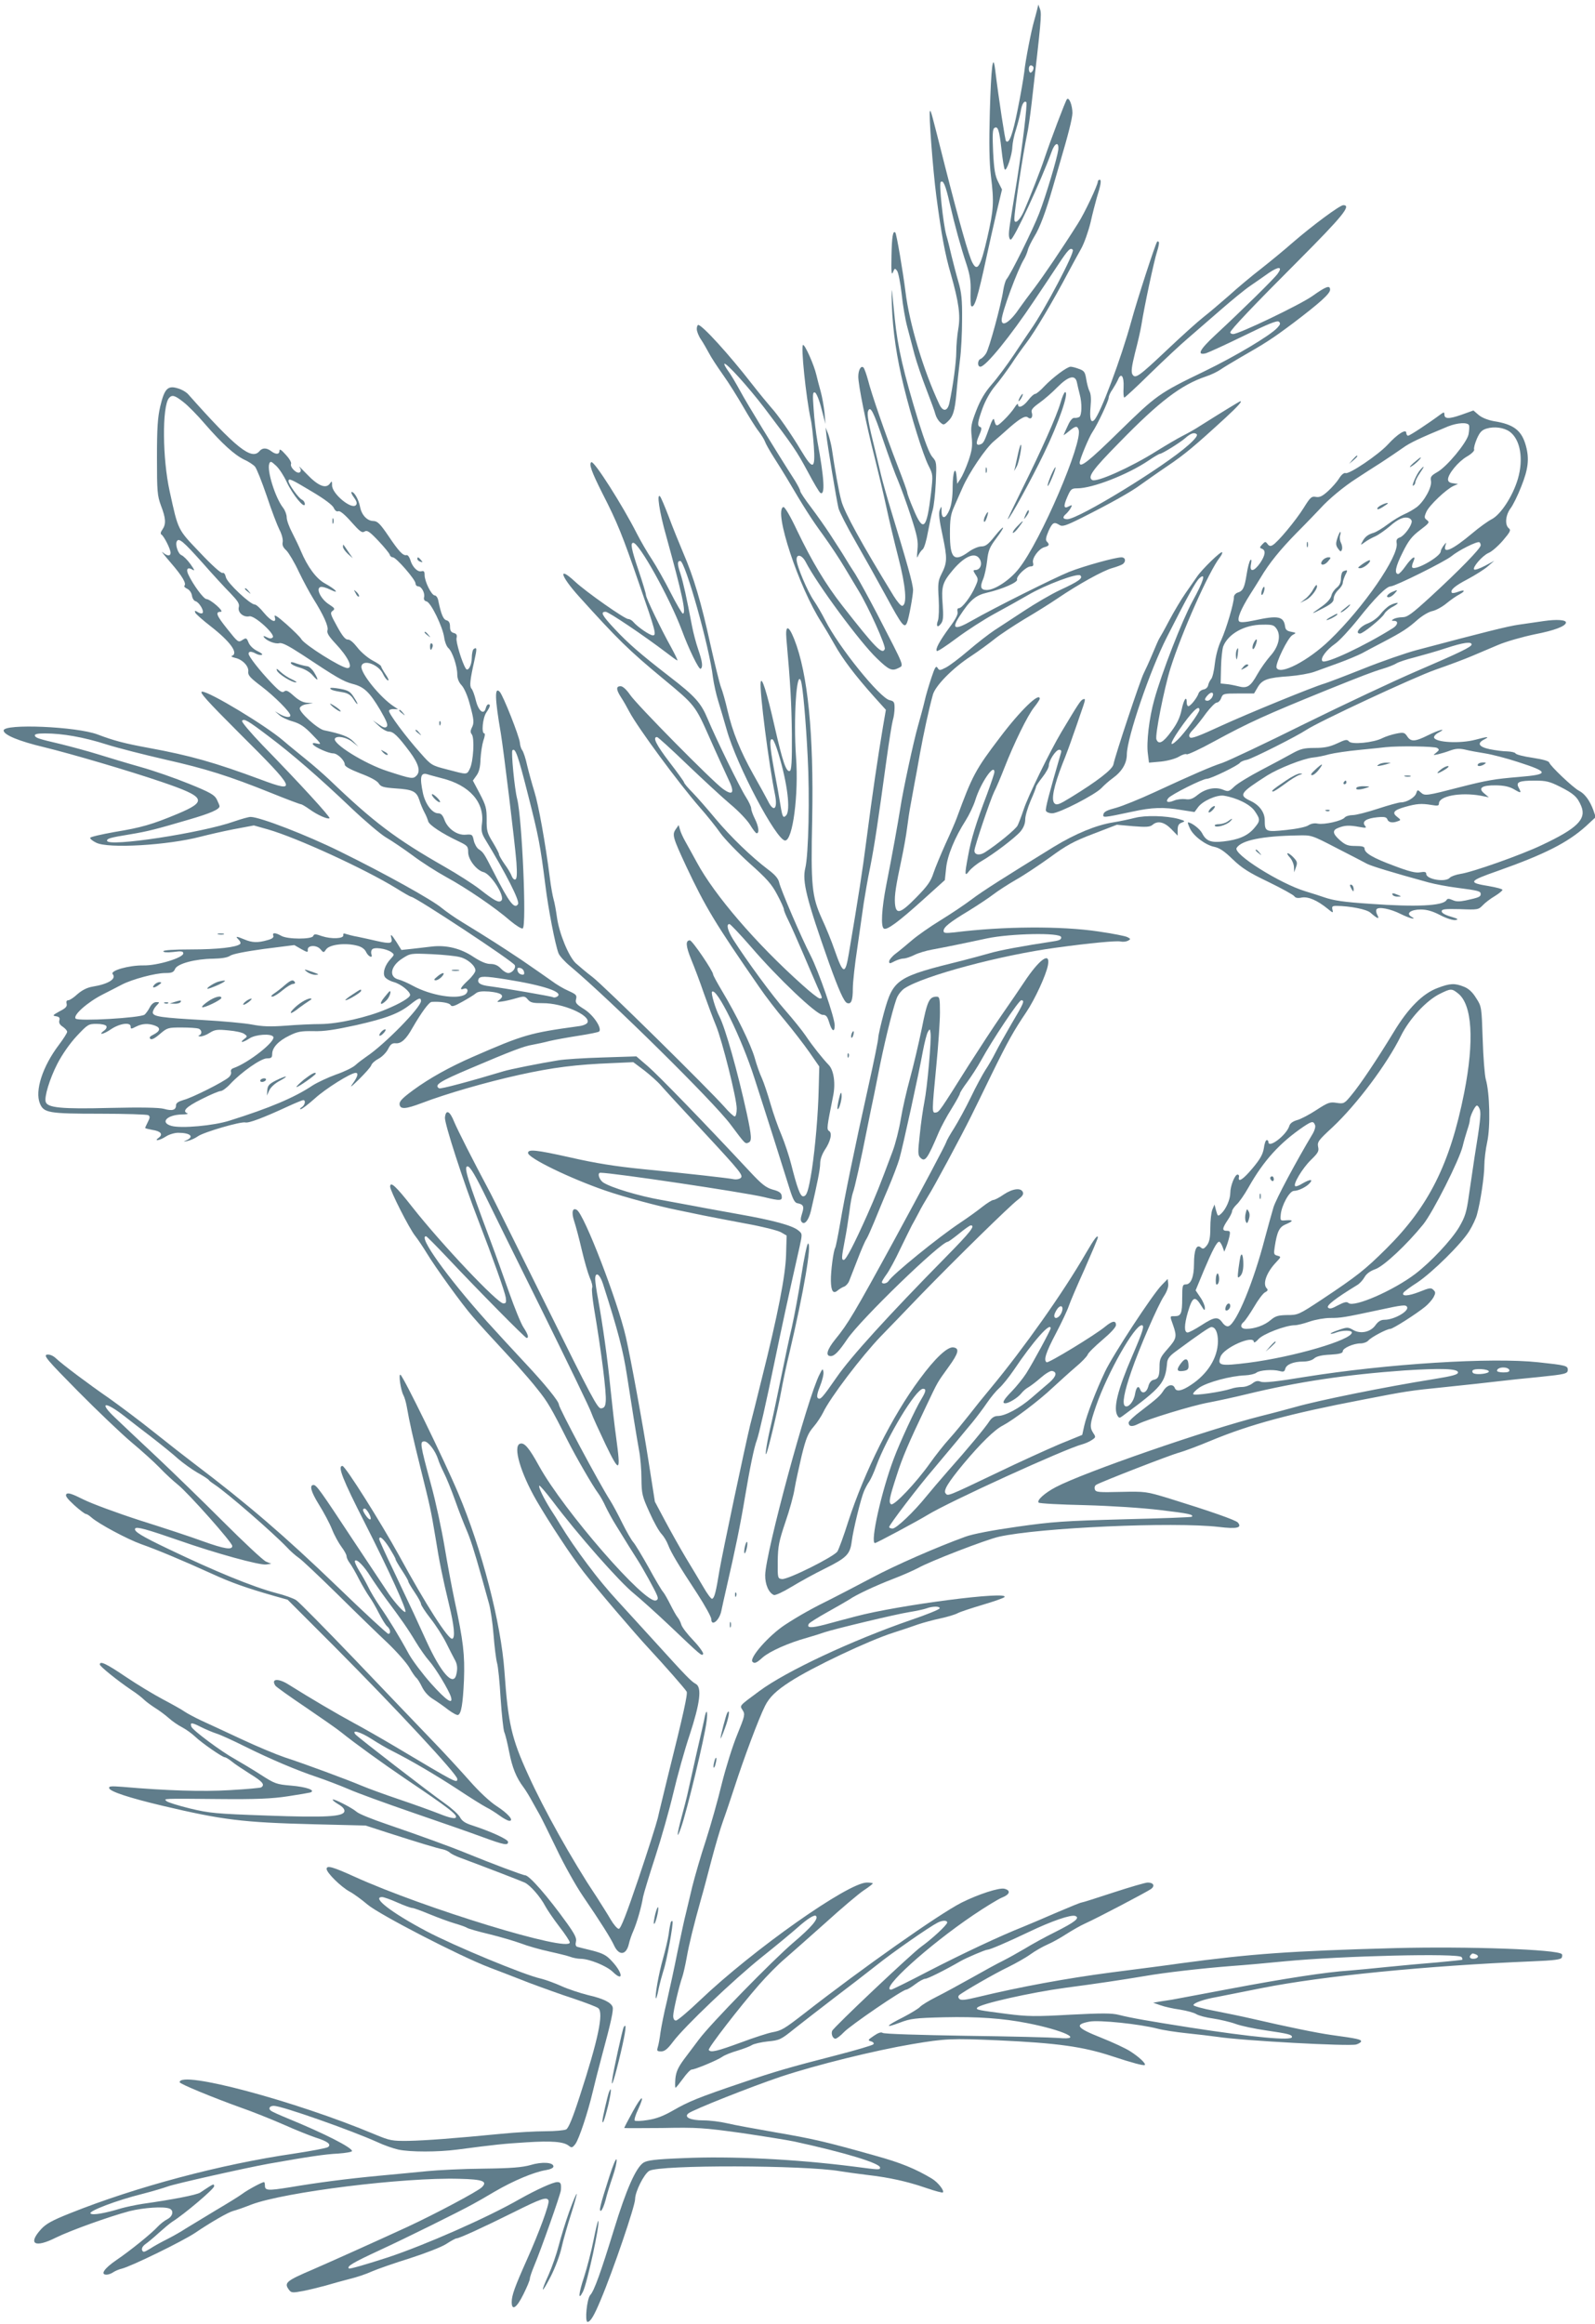 <?xml version="1.0" standalone="no"?>
<!DOCTYPE svg PUBLIC "-//W3C//DTD SVG 20010904//EN"
 "http://www.w3.org/TR/2001/REC-SVG-20010904/DTD/svg10.dtd">
<svg version="1.0" xmlns="http://www.w3.org/2000/svg"
 width="879pt" height="1280pt" viewBox="0 0 879 1280"
 preserveAspectRatio="xMidYMid meet">
<g transform="translate(0,1280) scale(0.1,-0.1)"
fill="#607d8b" stroke="none">
<path d="M5715 12745 c-4 -16 -11 -43 -16 -60 -16 -55 -48 -219 -54 -280 -4
-33 -20 -127 -37 -210 -27 -136 -47 -190 -64 -172 -5 5 -39 224 -60 396 -12
93 -22 11 -29 -233 -5 -182 -3 -280 6 -356 18 -145 15 -185 -20 -339 -37 -161
-55 -190 -82 -138 -19 34 -73 225 -150 527 -77 305 -79 313 -84 308 -8 -8 16
-321 35 -468 28 -210 47 -317 80 -430 44 -155 54 -227 41 -302 -6 -35 -11 -92
-11 -126 0 -56 -18 -189 -38 -282 -10 -46 -35 -50 -55 -8 -88 187 -166 447
-187 622 -13 104 -49 319 -56 325 -13 13 -19 -23 -21 -127 -2 -90 0 -111 8
-92 9 23 11 24 23 8 7 -10 18 -66 25 -127 6 -60 20 -142 31 -182 11 -41 29
-109 40 -152 12 -44 41 -129 65 -191 24 -62 47 -124 50 -138 4 -15 15 -34 26
-44 18 -16 20 -16 40 2 31 28 41 59 50 159 4 50 13 131 19 180 7 50 12 151 12
225 1 109 -3 149 -21 210 -12 41 -28 104 -37 140 -8 36 -21 88 -29 115 -17 62
-41 283 -31 292 14 14 27 -17 50 -118 29 -125 60 -238 93 -337 18 -56 24 -92
22 -148 -1 -41 0 -77 3 -79 17 -18 36 43 87 280 12 55 35 159 52 231 l31 130
-21 42 c-17 33 -23 68 -28 166 -4 93 -3 125 7 131 19 12 27 -9 39 -117 6 -55
14 -105 18 -111 9 -15 41 79 42 124 1 20 9 63 20 95 10 33 22 78 26 101 6 40
20 61 31 50 7 -7 -21 -238 -51 -427 -43 -264 -45 -277 -45 -304 0 -14 5 -26
10 -26 17 0 166 321 225 483 18 52 42 59 37 11 -6 -45 -67 -250 -105 -349 -33
-86 -156 -335 -180 -363 -6 -8 -14 -35 -18 -60 -11 -78 -78 -324 -95 -349 -8
-13 -22 -27 -30 -30 -17 -6 -19 -43 -1 -43 29 0 165 167 297 365 41 61 100
149 132 198 55 83 67 95 80 81 13 -13 -156 -333 -231 -439 -15 -22 -58 -85
-94 -140 -37 -55 -91 -128 -121 -162 -39 -45 -63 -86 -86 -145 -28 -73 -31
-89 -25 -144 5 -52 2 -74 -18 -133 -14 -40 -34 -84 -44 -99 l-18 -27 -3 38
c-6 68 -22 27 -22 -56 0 -55 -6 -96 -17 -124 -21 -51 -43 -56 -44 -10 0 31 -1
31 -10 8 -7 -18 -3 -56 16 -143 26 -125 26 -146 -8 -213 -17 -34 -19 -52 -14
-133 3 -52 1 -106 -4 -120 -12 -32 -2 -43 17 -17 12 16 14 38 9 105 -8 100 -1
122 57 191 68 80 128 102 150 54 12 -27 -2 -55 -28 -55 -12 0 -11 -5 2 -25 16
-24 16 -28 -2 -68 -23 -53 -72 -117 -89 -117 -8 0 -11 -7 -8 -20 4 -13 -11
-42 -45 -87 -54 -74 -79 -119 -69 -129 3 -4 52 28 108 70 56 42 152 104 213
137 61 33 143 79 181 101 97 57 274 123 289 108 15 -15 -8 -32 -114 -81 -47
-22 -134 -73 -195 -113 -60 -40 -135 -88 -165 -108 -30 -20 -95 -70 -145 -113
-49 -42 -105 -84 -124 -93 -31 -16 -35 -16 -44 -1 -9 14 -15 3 -34 -54 -13
-39 -31 -98 -38 -131 -8 -34 -24 -92 -35 -131 -25 -86 -85 -365 -99 -460 -13
-81 -43 -249 -77 -421 -25 -128 -31 -229 -13 -239 16 -11 82 38 215 158 l121
109 7 66 c7 70 48 169 108 263 19 30 43 80 53 112 29 94 105 205 105 154 0 -8
-19 -63 -41 -123 -60 -157 -88 -248 -104 -339 -20 -105 -19 -116 6 -83 11 14
41 39 67 54 69 40 186 129 216 164 17 21 26 43 26 67 0 19 14 65 30 103 17 38
30 72 30 77 0 4 16 28 35 52 19 24 35 53 35 64 0 28 39 87 57 87 10 0 14 -6
10 -17 -67 -230 -87 -307 -83 -319 3 -8 19 -14 35 -14 38 0 237 103 271 139
14 15 42 40 63 55 51 37 77 82 77 131 1 91 127 462 221 646 113 223 159 306
179 324 38 34 23 -16 -38 -127 -58 -107 -170 -394 -211 -543 -28 -100 -44
-235 -35 -298 l6 -48 67 6 c37 4 80 16 98 27 18 11 37 17 43 13 5 -3 73 28
149 70 195 106 286 147 626 285 189 76 248 99 305 116 30 9 63 22 74 29 12 8
58 23 102 34 45 12 123 34 174 51 94 31 140 37 140 20 0 -13 -61 -43 -310
-150 -118 -51 -393 -180 -610 -287 -217 -108 -421 -204 -453 -215 -64 -21
-163 -64 -377 -163 -80 -37 -174 -75 -210 -85 -47 -12 -66 -21 -69 -35 -4 -20
-5 -21 159 14 109 24 172 26 272 9 l71 -11 19 26 c25 35 104 70 143 64 72 -12
145 -48 170 -85 32 -47 31 -54 -5 -96 -36 -41 -86 -62 -167 -71 -70 -8 -96 2
-118 45 -12 24 -59 60 -78 60 -3 0 2 -15 10 -32 19 -43 88 -94 136 -103 28 -6
55 -24 100 -68 50 -48 88 -73 197 -125 74 -36 139 -72 143 -79 6 -9 19 -12 41
-7 36 6 85 -15 143 -62 29 -24 31 -24 26 -5 -4 18 -1 21 23 21 76 -1 167 -19
187 -38 38 -33 51 -38 38 -13 -7 12 -9 26 -5 32 10 16 77 3 134 -26 48 -24 94
-35 57 -14 -30 18 -2 39 53 39 33 0 65 -9 107 -31 34 -18 70 -29 84 -27 19 3
14 7 -26 19 -31 9 -50 20 -50 29 0 12 17 14 101 12 97 -4 102 -3 125 21 13 14
43 37 67 51 23 14 42 30 42 34 0 5 -34 14 -75 21 -117 19 -113 27 50 84 257
91 384 155 485 246 l54 50 -13 38 c-19 52 -47 91 -79 107 -33 17 -158 136
-164 155 -2 9 -35 18 -93 27 -49 7 -91 18 -93 24 -2 5 -22 10 -45 11 -23 0
-67 6 -97 12 -61 13 -72 33 -30 54 33 17 17 16 -50 -2 -84 -22 -218 -15 -227
12 -2 6 8 19 24 27 52 28 3 16 -57 -14 -72 -36 -95 -37 -115 -6 -14 21 -20 23
-60 15 -25 -5 -59 -16 -77 -25 -48 -25 -170 -37 -184 -18 -10 12 -19 11 -65
-11 -41 -19 -71 -25 -124 -25 -59 0 -78 -5 -125 -31 -30 -17 -107 -58 -170
-91 -63 -33 -129 -73 -147 -90 -30 -29 -34 -30 -63 -18 -42 17 -96 6 -139 -28
-28 -23 -44 -28 -69 -24 -18 2 -46 -1 -62 -8 -34 -14 -49 -8 -31 14 17 20 188
106 212 106 22 0 174 74 183 89 4 5 21 13 39 16 30 7 273 129 327 165 68 45
591 289 711 331 75 26 165 60 200 75 35 15 100 42 144 61 44 19 136 45 203 59
109 21 171 45 172 65 0 15 -53 18 -122 8 -40 -6 -102 -15 -138 -20 -58 -8
-182 -39 -563 -140 -60 -16 -193 -62 -295 -103 -103 -41 -198 -77 -212 -81
-65 -19 -422 -165 -568 -232 -123 -57 -166 -73 -174 -65 -9 9 -5 20 18 44 17
18 49 59 72 91 24 31 49 57 58 57 8 0 19 11 24 25 9 24 13 25 95 25 l86 0 20
34 c25 43 55 53 174 61 50 4 113 15 140 25 28 10 88 32 135 49 47 17 103 41
125 52 22 12 74 40 115 61 109 57 139 77 192 124 28 24 62 44 82 48 19 4 54
23 77 42 23 19 56 42 72 50 35 19 30 28 -8 14 -15 -6 -30 -8 -33 -6 -13 14 14
38 85 75 43 23 94 55 113 72 l35 30 -52 -28 c-29 -15 -55 -24 -59 -20 -11 11
45 76 79 91 18 7 53 38 79 68 41 48 46 58 33 68 -23 19 -18 72 9 109 14 18 41
73 60 122 38 95 45 152 25 224 -23 84 -67 118 -176 135 -33 6 -66 19 -84 34
l-29 25 -67 -24 c-69 -24 -93 -23 -93 2 0 13 -3 14 -19 2 -73 -54 -172 -119
-181 -119 -5 0 -10 7 -10 15 0 25 -48 -5 -102 -64 -53 -57 -213 -165 -233
-157 -8 3 -23 -9 -35 -29 -11 -18 -39 -50 -61 -70 -32 -29 -47 -36 -68 -32
-23 4 -30 -2 -66 -60 -43 -69 -144 -191 -172 -206 -11 -7 -20 -5 -28 7 -11 14
-13 14 -29 -3 -15 -16 -15 -19 -1 -24 22 -9 18 -36 -11 -79 -34 -48 -59 -51
-50 -6 4 21 3 29 -3 23 -6 -6 -15 -41 -21 -80 -12 -74 -20 -91 -51 -100 -10
-4 -19 -14 -19 -24 0 -34 -42 -175 -69 -235 -18 -37 -31 -88 -36 -131 -4 -38
-13 -77 -20 -85 -7 -8 -15 -24 -17 -35 -2 -11 -13 -21 -25 -23 -12 -2 -25 -12
-28 -22 -8 -24 -44 -70 -56 -70 -5 0 -9 9 -9 20 0 41 -16 18 -28 -39 -9 -43
-25 -77 -57 -120 -45 -62 -70 -75 -82 -44 -9 22 43 282 77 391 63 200 213 536
272 611 10 13 16 26 13 29 -7 7 -110 -93 -138 -134 -12 -17 -41 -59 -64 -92
-23 -33 -63 -100 -89 -149 -25 -48 -50 -92 -54 -98 -4 -5 -21 -44 -38 -85 -17
-41 -40 -91 -50 -111 -18 -36 -156 -448 -166 -500 -6 -28 -89 -92 -234 -181
-65 -40 -79 -45 -91 -33 -19 19 -4 94 44 217 21 51 46 120 57 153 12 33 30 85
40 115 32 91 32 93 17 88 -13 -4 -26 -24 -120 -181 -63 -106 -185 -355 -208
-427 -12 -36 -27 -75 -33 -87 -10 -21 -113 -105 -180 -148 -30 -19 -58 -14
-58 9 0 22 88 282 109 325 11 20 36 80 56 131 54 138 128 289 164 334 17 21
31 43 31 47 0 39 -107 -64 -220 -214 -134 -176 -152 -210 -237 -442 -8 -22
-36 -87 -63 -145 -26 -58 -56 -130 -66 -160 -14 -44 -33 -71 -94 -133 -89 -91
-113 -97 -118 -32 -3 44 5 95 37 245 11 52 25 129 30 170 5 41 14 100 20 130
5 30 15 80 20 110 6 30 20 107 31 170 20 109 48 240 71 323 13 49 109 147 209
212 41 27 100 70 131 95 31 25 106 74 165 110 60 35 143 87 184 115 112 76
249 152 300 166 25 7 51 17 58 22 19 15 14 37 -8 37 -34 0 -207 -48 -288 -80
-86 -35 -414 -199 -535 -268 -96 -55 -116 -48 -68 25 57 88 88 114 149 128 87
20 173 58 167 73 -6 17 51 72 75 72 13 0 17 5 13 20 -7 25 32 78 63 86 26 7
30 14 13 31 -8 8 -5 24 9 57 22 49 31 53 61 34 16 -10 35 -4 123 40 157 79
272 143 324 182 27 19 93 66 148 103 95 64 150 110 321 267 65 60 92 90 81 90
-4 0 -97 -57 -221 -135 -27 -18 -72 -43 -100 -57 -27 -14 -90 -51 -140 -82
-139 -88 -332 -175 -356 -160 -27 16 1 56 149 206 221 227 341 318 477 364 28
9 63 26 79 37 16 11 65 41 110 67 138 79 175 102 295 192 141 107 201 160 201
182 0 27 -22 19 -98 -35 -70 -49 -404 -209 -436 -209 -9 0 -16 4 -16 9 0 13
125 145 377 397 242 243 292 304 246 304 -19 0 -169 -111 -280 -207 -43 -38
-121 -102 -173 -143 -52 -40 -132 -107 -177 -148 -46 -40 -109 -94 -140 -118
-32 -25 -121 -105 -198 -178 -161 -152 -179 -165 -195 -137 -7 15 -3 44 15
117 14 53 30 122 35 153 16 102 70 355 86 404 9 27 13 51 10 54 -3 4 -7 4 -9
2 -10 -12 -111 -323 -142 -437 -57 -208 -171 -512 -205 -546 -19 -19 -26 9
-20 75 4 38 2 70 -6 84 -6 12 -14 42 -18 67 -6 38 -11 46 -40 56 -18 7 -38 12
-46 12 -19 0 -97 -58 -144 -107 -22 -24 -45 -43 -52 -43 -6 0 -24 -16 -38 -35
-27 -35 -56 -47 -56 -22 0 6 -9 -1 -19 -18 -10 -16 -37 -48 -59 -69 -41 -39
-43 -39 -54 4 -3 8 -13 -8 -22 -35 -31 -86 -35 -95 -51 -102 -26 -10 -29 5 -9
49 14 31 15 43 6 46 -18 6 -15 26 13 104 16 43 42 90 69 122 24 28 64 83 90
121 25 39 62 90 81 115 46 59 151 236 232 390 22 41 54 100 71 130 17 30 40
96 52 145 11 50 27 110 34 135 23 73 27 100 16 100 -5 0 -10 -5 -10 -10 0 -19
-73 -174 -109 -230 -89 -141 -191 -291 -241 -357 -30 -39 -66 -88 -80 -108
-52 -78 -100 -110 -100 -67 0 40 88 277 123 334 8 13 17 35 21 50 3 15 20 48
36 75 30 48 62 133 101 268 11 39 29 99 39 135 48 162 69 247 70 277 0 42 -18
89 -30 77 -8 -8 -91 -228 -125 -329 -18 -56 -82 -219 -112 -287 -23 -53 -53
-78 -53 -45 0 48 47 357 70 467 6 25 17 101 25 170 52 450 56 491 47 518 l-10
27 -7 -30z m-22 -311 c8 -8 -3 -34 -14 -34 -5 0 -9 9 -9 20 0 19 11 26 23 14z
m1348 -1142 c-20 -28 -194 -199 -345 -339 -86 -80 -102 -112 -50 -99 13 4 106
46 206 95 137 67 186 87 196 79 10 -9 8 -16 -10 -35 -40 -42 -227 -154 -398
-237 -255 -123 -266 -132 -472 -333 -168 -165 -218 -204 -218 -172 0 18 52
143 71 170 26 38 89 171 89 189 0 8 9 29 21 45 11 17 24 40 30 53 17 43 34 20
31 -41 -2 -32 0 -57 4 -57 4 0 69 60 143 133 75 73 167 159 206 192 38 33 120
104 181 157 61 53 135 114 165 134 30 21 76 52 102 71 55 37 77 35 48 -5z
m-1106 -599 c3 -16 10 -44 15 -64 14 -51 12 -116 -2 -126 -7 -4 -20 -6 -28 -5
-9 1 -23 -15 -34 -40 -11 -24 -22 -47 -24 -53 -3 -5 9 3 27 18 38 31 47 33 55
11 26 -67 -210 -617 -329 -766 -48 -62 -132 -118 -177 -118 -33 0 -39 16 -20
60 8 19 18 65 22 101 6 57 14 75 50 123 55 73 48 82 -9 11 -35 -44 -50 -55
-73 -55 -15 0 -47 -13 -70 -30 -80 -58 -103 -37 -103 100 0 78 4 106 22 146
12 27 33 76 48 109 35 80 127 217 173 255 20 17 48 41 62 54 74 67 109 89 124
77 18 -15 30 1 22 27 -5 14 6 27 41 52 27 19 72 58 100 87 62 62 99 71 108 26z
m2161 -236 c2 -7 1 -29 -3 -50 -10 -46 -119 -178 -173 -208 -33 -19 -38 -26
-34 -48 7 -33 -37 -113 -79 -145 -18 -13 -49 -31 -69 -39 -20 -9 -61 -33 -90
-55 -29 -22 -64 -43 -78 -47 -31 -9 -48 -22 -62 -49 -11 -20 -11 -20 13 -3 13
10 40 25 59 33 19 9 54 34 79 55 46 41 80 55 106 45 8 -3 15 -11 15 -18 0 -24
-40 -78 -64 -88 -18 -6 -22 -14 -19 -32 13 -71 -182 -354 -369 -534 -118 -114
-276 -196 -293 -152 -8 21 62 166 88 180 22 12 22 12 -8 18 -22 4 -31 11 -33
30 -8 55 -39 61 -167 33 -52 -11 -79 -13 -86 -6 -13 13 9 67 60 148 21 33 47
74 57 91 49 83 110 157 200 249 55 55 113 116 131 135 45 50 129 120 198 164
33 22 94 61 135 87 41 27 95 63 120 81 40 29 93 54 250 119 53 21 109 24 116
6z m224 -35 c59 -43 77 -151 45 -260 -28 -95 -94 -196 -144 -222 -20 -10 -69
-45 -109 -79 -105 -88 -160 -114 -147 -68 7 22 7 22 -9 2 -8 -11 -16 -25 -16
-32 0 -28 -139 -108 -157 -89 -3 3 -1 18 6 32 18 41 -8 25 -44 -26 -16 -23
-34 -42 -40 -42 -22 2 -14 42 25 119 32 65 51 89 96 123 50 38 54 43 38 55
-15 11 -16 16 -4 44 14 35 110 126 150 144 l25 11 -27 4 c-19 2 -28 9 -28 21
0 30 56 98 104 126 26 15 43 32 40 39 -3 7 4 33 15 59 16 36 27 48 53 56 43
13 96 6 128 -17z m-1770 -73 c-134 -120 -607 -409 -668 -409 -26 0 -28 12 -6
30 8 8 20 22 25 32 9 17 8 18 -10 9 -29 -16 -32 -1 -9 52 19 43 23 47 55 47
84 0 279 76 394 154 29 20 57 36 61 36 12 0 110 61 138 85 31 28 52 35 65 23
7 -6 -9 -27 -45 -59z m1610 -553 c0 -17 -119 -139 -277 -284 -104 -95 -127
-112 -155 -112 -18 0 -40 -5 -48 -10 -13 -8 -12 -10 3 -10 24 0 21 -22 -5 -39
-159 -100 -373 -200 -390 -183 -14 14 20 61 70 96 22 15 79 76 127 136 91 115
156 180 179 180 24 0 302 138 336 167 36 30 140 83 153 76 4 -2 7 -10 7 -17z
m-1124 -461 c25 -38 10 -99 -36 -149 -20 -23 -52 -67 -70 -99 -39 -70 -57 -81
-108 -67 -20 5 -50 11 -66 12 l-29 3 2 89 c1 48 7 100 12 115 27 69 117 120
216 120 56 1 64 -2 79 -24z m-356 -376 c-6 -10 -17 -19 -25 -19 -19 0 -19 9 1
31 21 23 38 14 24 -12z m-70 -70 c0 -15 -83 -129 -119 -163 -48 -46 -46 -25 5
50 71 103 114 146 114 113z m1310 -209 c13 -9 12 -12 -5 -26 -19 -15 -19 -15
10 -9 17 4 47 13 68 21 28 10 48 12 80 5 23 -6 73 -15 111 -21 38 -6 119 -27
180 -47 175 -56 176 -69 5 -83 -131 -11 -174 -18 -319 -55 -189 -49 -198 -50
-219 -31 -18 17 -20 16 -26 -3 -7 -24 -53 -51 -85 -51 -12 0 -69 -16 -127 -35
-58 -19 -120 -35 -138 -35 -18 0 -38 -6 -44 -13 -15 -19 -113 -41 -149 -34
-18 4 -37 0 -51 -9 -12 -9 -64 -20 -122 -26 -114 -12 -119 -10 -119 53 0 44
-29 84 -78 107 -68 32 -59 44 91 140 64 40 198 93 252 99 22 2 63 10 90 18 28
7 102 18 165 24 63 6 129 13 145 15 72 8 271 5 285 -4z m678 -214 c75 -38 95
-56 116 -106 30 -72 -21 -123 -219 -216 -111 -53 -382 -149 -447 -158 -25 -4
-52 -14 -58 -21 -23 -27 -130 -9 -130 21 0 11 -8 13 -33 9 -24 -5 -61 4 -145
36 -116 43 -162 70 -162 95 0 10 -13 14 -50 14 -41 0 -55 5 -85 31 -42 37 -44
56 -9 69 35 14 60 15 114 5 39 -7 43 -6 32 7 -18 23 8 40 68 46 40 4 51 1 56
-12 6 -17 30 -21 59 -9 16 5 15 8 -5 23 -30 23 -20 37 43 55 64 18 90 20 145
11 35 -6 42 -5 42 8 0 41 118 63 230 43 l45 -9 -25 21 c-37 30 -14 46 65 45
45 -1 73 -7 99 -22 39 -23 42 -22 25 10 -16 30 3 38 89 38 63 0 82 -5 140 -34z
m-1231 -338 c76 -39 152 -78 168 -87 27 -13 134 -46 338 -102 38 -10 107 -23
155 -29 122 -16 132 -19 132 -35 0 -15 -9 -19 -82 -35 -35 -7 -54 -7 -73 2
-21 9 -28 9 -34 -1 -20 -31 -166 -38 -416 -20 -151 10 -205 18 -260 37 -16 6
-61 20 -100 32 -142 43 -401 206 -380 239 25 42 142 66 337 69 76 2 76 2 215
-70z"/>
<path d="M5845 10583 c-22 -76 -108 -268 -211 -475 -46 -93 -82 -168 -80 -168
10 0 131 221 199 362 81 167 140 338 117 338 -5 0 -16 -26 -25 -57z"/>
<path d="M5611 10303 c-6 -27 -13 -59 -16 -73 l-6 -25 14 25 c13 23 31 120 23
120 -3 0 -9 -21 -15 -47z"/>
<path d="M5432 10210 c0 -14 2 -19 5 -12 2 6 2 18 0 25 -3 6 -5 1 -5 -13z"/>
<path d="M5791 10179 c-12 -29 -20 -54 -17 -56 2 -2 13 19 25 48 12 28 20 53
18 55 -2 3 -14 -19 -26 -47z"/>
<path d="M5651 9963 c-10 -26 -10 -27 4 -9 8 11 15 23 15 28 0 15 -7 8 -19
-19z"/>
<path d="M5430 9959 c-6 -11 -10 -25 -7 -32 2 -6 9 3 15 21 12 36 8 42 -8 11z"/>
<path d="M5605 9900 c-16 -16 -26 -32 -23 -35 3 -3 17 10 32 30 33 43 29 45
-9 5z"/>
<path d="M7790 10250 c-19 -17 -26 -27 -15 -21 19 9 63 51 54 51 -3 0 -20 -14
-39 -30z"/>
<path d="M7827 10212 c-20 -22 -52 -96 -38 -87 6 3 11 12 11 19 0 7 11 30 25
50 27 39 27 46 2 18z"/>
<path d="M7613 10018 c-13 -6 -23 -15 -23 -20 0 -8 17 -1 50 22 20 13 1 12
-27 -2z"/>
<path d="M7370 9835 c-9 -28 -9 -39 4 -57 13 -18 16 -19 21 -6 4 9 1 26 -5 38
-6 11 -8 30 -5 40 4 11 4 20 1 20 -2 0 -10 -16 -16 -35z"/>
<path d="M7202 9800 c0 -14 2 -19 5 -12 2 6 2 18 0 25 -3 6 -5 1 -5 -13z"/>
<path d="M7290 9715 c-23 -27 3 -36 27 -9 19 22 20 24 3 24 -9 0 -23 -7 -30
-15z"/>
<path d="M7510 9694 c-28 -20 -31 -24 -14 -24 20 0 62 35 53 44 -2 2 -20 -7
-39 -20z"/>
<path d="M7403 9653 c-7 -2 -13 -20 -13 -38 0 -23 -7 -39 -23 -52 -13 -10 -27
-30 -30 -45 -5 -18 -26 -41 -60 -64 -59 -41 -55 -41 21 -1 40 21 52 33 52 50
0 13 11 34 25 47 14 13 25 31 25 39 0 9 7 28 14 44 15 27 13 30 -11 20z"/>
<path d="M7236 9552 c-8 -16 -28 -40 -43 -51 l-28 -22 32 16 c30 14 71 70 59
82 -2 3 -11 -9 -20 -25z"/>
<path d="M6955 9550 c-4 -12 -5 -24 -2 -27 3 -2 8 5 12 17 4 12 5 24 2 27 -3
2 -8 -5 -12 -17z"/>
<path d="M7405 9444 c-19 -15 -22 -21 -9 -15 18 9 52 41 43 41 -2 0 -17 -12
-34 -26z"/>
<path d="M7338 9404 c-38 -20 -36 -28 2 -9 17 9 30 18 30 20 0 7 -1 6 -32 -11z"/>
<path d="M7674 9540 c-27 -11 -40 -30 -21 -30 8 0 22 9 32 20 20 22 19 23 -11
10z"/>
<path d="M7659 9465 c-14 -8 -38 -30 -52 -49 -16 -20 -45 -41 -71 -51 -42 -16
-71 -55 -41 -55 17 0 122 85 135 110 6 11 27 29 48 39 20 11 30 20 22 20 -8 0
-27 -6 -41 -14z"/>
<path d="M6910 9260 c-6 -11 -9 -26 -7 -33 3 -7 10 1 16 17 14 35 7 47 -9 16z"/>
<path d="M6814 9216 c-3 -8 -4 -25 -2 -38 3 -17 5 -13 9 15 5 38 2 47 -7 23z"/>
<path d="M6849 9123 c-13 -15 -12 -15 9 -4 23 12 28 21 13 21 -5 0 -15 -7 -22
-17z"/>
<path d="M7600 8590 c-13 -9 -13 -10 0 -9 8 1 26 5 40 9 l25 8 -25 1 c-14 0
-32 -4 -40 -9z"/>
<path d="M8145 8590 c-8 -13 15 -13 35 0 12 8 11 10 -7 10 -12 0 -25 -4 -28
-10z"/>
<path d="M7248 8560 c-22 -20 -28 -30 -17 -30 8 0 25 14 37 30 29 38 21 38
-20 0z"/>
<path d="M7939 8560 c-31 -25 -18 -25 23 0 20 12 26 20 17 20 -9 0 -27 -9 -40
-20z"/>
<path d="M7085 8499 c-68 -46 -84 -59 -69 -59 5 0 34 19 64 41 30 23 66 45 80
50 20 6 21 7 5 8 -11 1 -47 -17 -80 -40z"/>
<path d="M7743 8523 c9 -2 23 -2 30 0 6 3 -1 5 -18 5 -16 0 -22 -2 -12 -5z"/>
<path d="M7405 8490 c-3 -5 -1 -10 4 -10 6 0 11 5 11 10 0 6 -2 10 -4 10 -3 0
-8 -4 -11 -10z"/>
<path d="M7475 8460 c-7 -12 19 -12 55 0 22 7 21 8 -12 9 -20 1 -40 -3 -43 -9z"/>
<path d="M7308 8333 c7 -3 16 -2 19 1 4 3 -2 6 -13 5 -11 0 -14 -3 -6 -6z"/>
<path d="M6920 8116 c0 -2 8 -10 18 -17 15 -13 16 -12 3 4 -13 16 -21 21 -21
13z"/>
<path d="M7108 8077 c12 -13 22 -36 23 -53 l1 -29 10 28 c9 24 7 32 -13 53
-12 13 -27 24 -32 24 -6 0 -1 -10 11 -23z"/>
<path d="M7440 7923 c0 -4 5 -15 10 -23 8 -13 10 -13 10 2 0 9 -4 20 -10 23
-5 3 -10 3 -10 -2z"/>
<path d="M7675 7870 c3 -5 16 -10 28 -9 21 0 21 1 2 9 -28 12 -37 12 -30 0z"/>
<path d="M4915 11120 c5 -143 26 -287 66 -450 41 -167 105 -373 136 -435 25
-49 25 -51 14 -150 -24 -203 -43 -220 -97 -90 -19 44 -34 85 -34 91 0 6 -23
71 -52 145 -71 184 -146 402 -164 474 -9 33 -20 64 -25 70 -14 14 -29 -13 -29
-50 0 -45 43 -261 89 -440 22 -88 52 -214 66 -280 14 -66 44 -191 66 -277 41
-159 49 -257 22 -265 -7 -3 -28 22 -48 54 -175 285 -271 460 -288 523 -14 50
-36 174 -53 290 -4 24 -13 60 -20 80 l-14 35 4 -40 c5 -52 56 -359 67 -405 5
-19 47 -102 95 -185 47 -82 122 -216 166 -297 90 -166 103 -182 117 -147 10
24 33 151 33 179 -1 35 -32 145 -122 440 -21 69 -46 157 -55 195 -9 39 -23 97
-31 130 -38 152 -47 203 -40 220 12 33 30 -2 85 -165 29 -85 65 -184 81 -220
15 -36 47 -123 70 -194 36 -111 41 -138 36 -185 -4 -43 -3 -50 4 -32 6 13 17
29 25 35 8 6 21 49 29 96 9 47 20 101 26 120 6 19 14 87 17 150 5 111 5 116
-19 143 -16 18 -42 87 -76 195 -83 271 -115 410 -131 567 -6 61 -13 128 -15
150 -2 22 -3 -12 -1 -75z"/>
<path d="M3840 10987 c0 -12 10 -38 23 -57 13 -19 32 -53 44 -75 11 -22 46
-75 77 -119 31 -43 81 -123 112 -177 31 -54 69 -115 85 -135 15 -20 31 -45 35
-57 4 -12 26 -51 49 -87 23 -36 55 -87 71 -114 93 -158 136 -226 200 -313 39
-54 92 -134 118 -178 26 -44 61 -102 78 -130 53 -87 151 -303 144 -320 -13
-34 -52 6 -235 240 -90 115 -167 243 -248 412 -38 81 -69 133 -76 130 -55 -19
85 -443 211 -637 16 -25 48 -79 71 -120 44 -79 111 -168 218 -288 l65 -72 -16
-93 c-29 -173 -58 -368 -91 -623 -22 -172 -44 -313 -97 -626 -20 -120 -31
-117 -78 17 -17 50 -49 128 -71 175 -55 122 -61 179 -53 550 9 467 -24 800
-99 989 -32 80 -50 80 -43 0 22 -245 28 -351 30 -525 1 -151 -2 -198 -12 -201
-19 -7 -39 51 -82 240 -45 199 -73 285 -78 248 -7 -46 45 -453 79 -618 16 -80
-7 -101 -39 -35 -10 20 -47 87 -81 147 -72 129 -114 233 -142 353 -11 48 -27
105 -36 127 -8 22 -34 128 -58 235 -51 233 -92 371 -150 505 -23 55 -60 145
-80 200 -21 55 -42 104 -47 110 -20 23 -5 -83 34 -220 87 -315 111 -425 91
-425 -4 0 -35 52 -67 115 -32 63 -79 146 -103 183 -25 37 -62 101 -84 144 -78
154 -235 401 -250 392 -15 -9 1 -53 62 -174 81 -158 110 -230 201 -495 91
-261 97 -285 76 -285 -17 0 -85 47 -107 73 -7 9 -20 17 -29 17 -19 0 -232 149
-294 207 -95 88 -80 31 23 -83 212 -235 274 -296 465 -454 174 -144 175 -145
254 -323 39 -89 86 -190 102 -225 39 -79 29 -99 -29 -57 -58 42 -475 464 -511
518 -20 29 -40 47 -52 47 -26 0 -25 -19 3 -62 12 -18 33 -55 46 -80 47 -88
267 -387 387 -525 40 -45 91 -109 114 -142 23 -32 95 -107 159 -165 98 -87
124 -117 154 -174 21 -39 37 -75 37 -82 0 -7 12 -35 26 -63 14 -28 50 -110 81
-182 30 -71 66 -154 79 -184 28 -62 28 -61 11 -61 -7 0 -51 34 -97 76 -255
228 -483 494 -580 674 -23 41 -51 94 -64 116 -13 23 -26 52 -29 65 l-7 24 -16
-23 c-21 -30 -16 -46 58 -205 105 -223 160 -315 404 -667 32 -47 95 -129 140
-182 44 -53 105 -132 135 -175 l54 -78 -3 -115 c-3 -146 -19 -327 -38 -455
-19 -116 -28 -145 -48 -145 -16 0 -33 47 -66 177 -11 44 -35 116 -53 160 -19
43 -46 121 -61 173 -15 52 -36 115 -47 140 -12 25 -30 76 -40 113 -21 73 -101
237 -181 370 -26 44 -48 84 -48 89 0 19 -115 188 -128 188 -25 0 -23 -31 7
-105 17 -41 49 -125 70 -187 22 -62 52 -142 67 -178 34 -83 114 -401 114 -457
0 -25 -5 -43 -11 -43 -6 0 -32 24 -57 53 -86 97 -666 669 -727 715 -33 25 -74
60 -92 76 -40 38 -92 166 -104 255 -5 36 -13 80 -18 96 -5 17 -15 71 -21 120
-24 188 -62 401 -85 474 -13 42 -31 107 -40 145 -8 38 -21 76 -27 83 -6 8 -12
26 -13 42 -3 34 -92 260 -111 280 -29 31 -27 -37 6 -229 15 -90 78 -606 86
-711 4 -60 3 -88 -5 -93 -6 -4 -15 3 -21 18 -5 14 -23 44 -40 67 -16 23 -30
47 -30 53 0 6 -16 36 -34 66 -31 50 -35 64 -34 126 0 61 -4 77 -38 142 l-38
72 20 28 c14 19 21 46 22 90 2 35 9 81 16 103 8 21 10 39 5 39 -17 0 -9 85 11
115 22 33 25 45 11 45 -5 0 -11 -9 -14 -21 -10 -39 -39 -18 -54 40 -7 30 -18
61 -25 68 -11 14 -8 46 16 153 15 67 15 77 -3 65 -6 -3 -11 -26 -11 -49 0 -41
-21 -78 -33 -59 -21 33 -56 149 -51 168 4 17 0 24 -15 28 -15 4 -21 13 -21 35
0 21 -6 31 -19 35 -18 4 -30 32 -46 110 -3 15 -12 27 -19 27 -18 0 -56 77 -56
112 0 20 -4 25 -18 21 -21 -5 -50 24 -61 63 -5 16 -14 28 -21 26 -19 -4 -42
20 -101 108 -45 66 -59 79 -81 80 -35 0 -66 34 -74 79 -8 40 -31 81 -46 81 -5
0 0 -14 13 -31 16 -22 18 -34 10 -42 -25 -25 -131 63 -131 109 0 26 -1 26 -13
9 -22 -29 -65 -11 -126 53 -30 31 -48 49 -41 39 9 -13 10 -21 3 -28 -14 -14
-57 27 -49 46 3 8 -11 31 -30 51 -24 27 -34 33 -34 21 0 -21 -20 -22 -46 -2
-25 19 -48 19 -64 0 -43 -52 -129 16 -392 312 -11 13 -37 28 -59 34 -55 17
-73 -3 -96 -100 -14 -60 -18 -119 -18 -281 0 -188 2 -210 22 -265 27 -70 29
-102 8 -132 -10 -14 -12 -24 -5 -28 14 -9 50 -80 50 -100 0 -20 -19 -19 -44 3
-11 9 10 -17 46 -59 63 -73 87 -114 74 -126 -3 -4 4 -11 17 -17 13 -7 23 -23
25 -38 2 -14 11 -28 20 -30 20 -6 49 -55 38 -65 -4 -4 -16 -2 -26 5 -16 10
-18 9 -14 -3 3 -7 41 -41 85 -75 108 -84 155 -149 117 -163 -7 -2 1 -7 18 -11
41 -9 77 -47 72 -77 -2 -19 12 -34 73 -80 72 -55 159 -142 159 -160 0 -14 -28
-10 -58 7 l-27 16 23 -20 c12 -12 46 -28 75 -36 40 -12 65 -28 107 -72 51 -52
53 -56 27 -50 -20 5 -27 3 -22 -5 10 -15 85 -49 111 -49 24 0 64 -39 64 -62 0
-10 29 -26 85 -48 54 -20 91 -40 101 -54 12 -20 26 -24 93 -29 96 -6 116 -16
132 -64 6 -21 19 -51 28 -68 9 -16 18 -39 21 -50 6 -20 75 -66 168 -110 48
-23 52 -27 52 -60 0 -40 46 -99 84 -109 42 -10 121 -135 99 -157 -14 -14 -38
-1 -121 64 -35 27 -121 82 -191 122 -270 154 -392 246 -636 480 -33 31 -91 82
-130 113 -38 31 -95 77 -125 103 -97 83 -405 269 -446 269 -19 0 24 -48 204
-228 315 -313 324 -333 121 -257 -253 94 -390 133 -619 175 -136 25 -192 40
-282 74 -116 44 -518 61 -518 22 0 -24 84 -59 223 -92 148 -36 465 -129 647
-191 244 -83 256 -106 89 -176 -141 -59 -201 -76 -347 -100 -73 -13 -134 -27
-135 -32 -1 -6 14 -18 33 -27 66 -34 396 -14 575 33 39 10 120 29 182 41 l112
21 78 -22 c160 -46 532 -217 705 -323 43 -27 80 -48 84 -48 22 0 564 -357 571
-377 7 -17 -15 -43 -36 -43 -10 0 -28 11 -41 25 -16 17 -34 25 -58 25 -23 0
-53 13 -93 39 -70 47 -149 66 -229 57 -30 -4 -80 -9 -112 -13 l-56 -6 -26 42
c-29 45 -37 51 -29 22 7 -28 -7 -31 -78 -15 -35 8 -84 19 -109 24 -25 4 -53
12 -63 15 -12 5 -17 3 -15 -6 4 -20 -65 -23 -117 -6 -37 13 -44 13 -49 1 -7
-19 -142 -19 -176 1 -32 18 -51 19 -44 1 4 -10 -6 -18 -33 -25 -52 -15 -84
-14 -126 4 -46 19 -52 19 -32 -1 9 -9 13 -20 8 -24 -19 -18 -125 -30 -268 -30
-98 0 -155 -4 -155 -10 0 -6 20 -8 55 -4 45 6 55 4 55 -8 0 -24 -144 -68 -220
-66 -80 1 -185 -29 -169 -48 22 -26 -24 -55 -111 -69 -30 -5 -57 -19 -83 -41
-20 -19 -43 -34 -51 -34 -9 0 -12 -7 -9 -19 4 -15 -5 -25 -39 -42 -38 -21 -40
-24 -20 -27 18 -3 23 -8 19 -23 -4 -13 3 -25 19 -35 13 -9 24 -21 24 -28 0 -6
-20 -38 -45 -71 -91 -120 -134 -254 -105 -324 21 -51 48 -56 330 -56 140 0
261 -4 267 -8 10 -6 10 -14 -2 -37 -8 -16 -15 -31 -15 -33 0 -3 18 -7 39 -11
47 -7 61 -24 36 -43 -31 -22 5 -16 40 7 17 11 47 20 67 20 66 0 90 -21 46 -41
-20 -8 -19 -9 6 -4 17 4 42 15 57 26 33 23 236 82 261 76 18 -5 98 25 232 87
43 20 83 36 87 36 16 0 9 -29 -8 -39 -10 -6 -12 -11 -6 -11 7 0 42 27 78 59
59 54 198 141 225 141 17 0 11 -21 -16 -59 -19 -26 -9 -19 35 24 33 33 64 67
67 77 3 10 21 26 40 36 19 10 42 33 52 52 14 28 23 35 44 33 29 -2 56 22 90
83 51 88 92 144 107 145 50 3 97 -5 104 -17 6 -11 19 -8 65 18 31 17 65 38 74
46 12 10 33 13 73 10 67 -6 88 -21 59 -44 -18 -14 -18 -15 11 -11 17 2 52 10
79 18 45 13 49 12 65 -7 14 -17 28 -20 81 -20 109 1 263 -65 248 -106 -4 -9
-24 -18 -50 -21 -269 -37 -301 -46 -583 -169 -126 -55 -238 -117 -328 -183
-61 -45 -77 -62 -75 -79 4 -28 33 -26 123 8 136 52 355 115 536 155 186 41
312 57 516 65 l113 5 60 -45 c32 -25 74 -62 92 -83 18 -21 120 -132 227 -247
219 -236 231 -251 210 -265 -8 -5 -23 -7 -34 -5 -27 6 -258 32 -504 56 -149
15 -258 32 -402 65 -184 41 -229 46 -229 24 0 -28 231 -140 425 -207 104 -36
299 -88 400 -108 39 -8 102 -21 140 -29 39 -8 144 -28 234 -45 90 -16 177 -38
195 -48 l31 -18 -3 -105 c-3 -115 -46 -334 -134 -684 -27 -110 -56 -225 -64
-255 -29 -120 -152 -701 -169 -800 -20 -123 -28 -153 -41 -157 -5 -1 -27 28
-48 65 -22 37 -65 110 -97 162 -31 52 -82 143 -113 201 l-57 107 -35 223 c-32
207 -98 565 -125 684 -45 197 -229 675 -270 700 -24 15 -31 -13 -15 -61 9 -27
28 -98 42 -159 14 -60 34 -129 44 -153 11 -23 17 -49 13 -57 -3 -9 2 -57 10
-108 41 -242 70 -471 65 -517 -2 -27 -8 -36 -25 -38 -19 -3 -51 57 -307 575
-158 318 -293 592 -302 608 -104 195 -182 350 -201 395 -24 61 -46 71 -51 24
-3 -32 101 -353 183 -564 82 -212 147 -395 152 -427 4 -27 2 -33 -13 -33 -32
0 -338 323 -502 531 -91 116 -122 144 -122 112 0 -22 105 -230 138 -271 15
-19 43 -61 62 -92 50 -83 197 -286 253 -350 44 -51 76 -86 246 -270 32 -36 85
-96 115 -135 53 -66 74 -101 163 -278 45 -89 139 -252 169 -292 12 -16 31 -50
42 -75 12 -25 38 -73 59 -106 50 -82 94 -152 114 -183 34 -53 100 -173 109
-197 8 -19 6 -26 -5 -30 -58 -23 -508 494 -644 740 -56 102 -82 132 -106 123
-39 -15 4 -161 91 -312 72 -124 192 -306 261 -395 69 -89 280 -336 358 -420
90 -97 197 -219 209 -238 7 -11 -16 -117 -106 -477 -21 -88 -46 -187 -53 -220
-8 -33 -56 -184 -107 -335 -65 -192 -97 -275 -108 -275 -8 0 -28 23 -45 52
-16 28 -52 84 -78 125 -139 210 -289 479 -376 671 -92 201 -111 284 -131 570
-19 267 -125 676 -255 982 -78 185 -301 641 -318 652 -12 7 1 -84 16 -112 6
-11 14 -38 18 -60 17 -96 34 -171 76 -340 55 -221 57 -230 83 -385 21 -132 38
-216 75 -370 28 -115 34 -181 18 -187 -21 -8 -147 189 -293 457 -102 185 -297
495 -313 495 -28 0 1 -74 124 -315 136 -268 232 -480 223 -489 -6 -7 -56 48
-92 100 -13 19 -102 153 -198 298 -176 267 -200 301 -216 301 -24 0 -15 -36
29 -107 27 -43 60 -105 73 -138 13 -33 37 -76 52 -96 15 -20 28 -43 28 -52 0
-8 8 -25 18 -38 10 -13 33 -53 51 -89 19 -36 44 -78 56 -95 12 -16 36 -57 53
-91 17 -33 37 -66 46 -73 18 -15 21 -41 6 -41 -6 0 -134 118 -284 263 -289
278 -493 453 -785 674 -41 31 -140 108 -220 172 -80 64 -191 147 -246 186
-120 83 -260 188 -296 222 -17 16 -35 23 -50 21 -21 -4 0 -29 171 -202 107
-108 240 -235 295 -281 55 -46 125 -109 155 -140 30 -32 76 -74 101 -94 59
-48 299 -318 299 -337 0 -23 -42 -17 -162 26 -62 23 -217 74 -344 114 -127 41
-268 93 -314 116 -62 31 -85 39 -94 30 -8 -9 3 -24 43 -61 30 -27 59 -49 65
-49 5 0 19 -9 30 -19 38 -34 196 -119 274 -147 83 -29 225 -88 392 -164 102
-47 187 -77 340 -121 l75 -21 261 -261 c340 -342 674 -701 674 -726 0 -26 -3
-24 -344 179 -69 41 -172 100 -228 130 -96 52 -237 135 -355 209 -59 38 -102
35 -75 -5 4 -6 79 -60 167 -119 88 -60 176 -121 195 -137 80 -64 224 -168 355
-257 242 -163 290 -200 276 -214 -6 -6 -36 0 -88 21 -43 17 -143 53 -223 80
-80 27 -173 61 -206 75 -78 33 -312 120 -426 157 -47 16 -155 61 -240 101 -84
39 -182 85 -218 101 -36 17 -77 39 -92 49 -15 11 -69 41 -120 68 -51 27 -144
83 -206 125 -105 71 -142 89 -142 67 0 -10 98 -89 175 -141 28 -18 58 -42 68
-52 10 -10 37 -30 60 -45 23 -14 58 -40 77 -57 19 -17 52 -40 74 -51 21 -11
53 -34 71 -51 39 -37 151 -114 164 -114 5 0 22 -10 38 -23 15 -13 61 -43 100
-68 70 -43 85 -60 62 -75 -6 -3 -83 -10 -172 -15 -149 -9 -351 -3 -591 18 -65
5 -78 4 -74 -8 6 -18 108 -52 293 -96 331 -78 438 -92 835 -102 l285 -7 120
-39 c178 -57 277 -87 305 -92 14 -3 32 -11 40 -19 8 -7 33 -19 55 -27 166 -62
334 -127 356 -137 31 -14 88 -80 114 -130 10 -19 44 -69 76 -111 33 -42 59
-82 59 -89 0 -57 -803 188 -1188 363 -119 54 -152 63 -152 42 0 -21 79 -99
127 -125 21 -11 65 -43 98 -71 66 -56 510 -285 670 -346 50 -19 149 -57 220
-85 72 -27 183 -67 248 -88 65 -22 126 -45 134 -52 31 -25 -1 -175 -102 -485
-39 -121 -62 -176 -75 -183 -10 -5 -62 -10 -114 -10 -53 0 -162 -6 -243 -14
-257 -25 -415 -37 -513 -39 -89 -1 -101 1 -185 36 -439 184 -1075 354 -1075
287 0 -9 182 -84 335 -139 61 -21 166 -63 235 -93 69 -31 150 -63 180 -73 66
-21 87 -37 68 -52 -7 -6 -94 -22 -193 -37 -398 -58 -864 -182 -1227 -327 -103
-41 -135 -59 -163 -90 -73 -81 -32 -103 83 -45 79 39 293 116 406 146 77 19
187 27 220 14 25 -10 19 -42 -11 -58 -16 -8 -39 -26 -53 -41 -36 -39 -151
-132 -229 -185 -66 -45 -90 -80 -54 -80 10 0 27 6 38 14 11 7 32 16 46 19 53
13 335 151 404 197 87 59 181 113 210 121 17 4 62 20 100 35 182 69 840 151
1147 142 130 -3 157 -14 123 -47 -24 -23 -257 -147 -410 -218 -176 -81 -412
-187 -520 -234 -150 -64 -161 -74 -132 -113 12 -16 19 -17 77 -6 36 7 92 21
125 30 33 10 92 26 130 36 39 9 95 28 125 42 30 13 124 46 208 72 84 27 175
62 201 79 26 17 52 31 57 31 15 0 148 61 313 143 154 77 186 88 194 65 6 -18
-53 -178 -119 -325 -67 -150 -84 -197 -84 -234 0 -50 27 -33 64 42 20 40 36
78 36 87 0 8 11 40 24 71 36 85 145 393 147 416 3 37 -1 45 -20 45 -23 0 -113
-41 -206 -93 -181 -104 -523 -254 -728 -322 -114 -37 -210 -65 -214 -61 -13
12 21 32 172 102 137 63 438 212 510 252 17 9 72 40 122 70 101 59 217 108
282 118 24 4 41 12 41 20 0 23 -63 27 -126 8 -46 -13 -105 -18 -262 -20 -112
-1 -251 -8 -310 -14 -59 -6 -177 -17 -262 -25 -181 -17 -341 -38 -495 -64
-120 -19 -135 -18 -135 10 0 10 -2 19 -5 19 -11 0 -91 -43 -120 -65 -16 -12
-82 -53 -145 -90 -63 -38 -137 -83 -165 -100 -27 -18 -75 -45 -105 -60 -30
-15 -72 -38 -93 -52 -33 -20 -38 -21 -44 -8 -3 10 3 22 18 33 13 9 47 37 74
62 28 25 61 53 75 62 63 39 230 180 230 195 0 13 -3 13 -27 -2 -16 -10 -38
-25 -50 -33 -21 -13 -149 -38 -318 -62 -38 -6 -90 -17 -115 -24 -92 -28 -160
-40 -171 -29 -13 13 145 73 286 108 55 14 118 33 140 41 36 14 428 102 555
125 219 39 315 53 383 56 42 3 77 9 77 14 0 19 -150 96 -355 180 -44 18 -86
37 -92 42 -16 12 -7 27 16 27 44 0 427 -135 571 -200 36 -17 88 -35 115 -41
65 -14 218 -14 325 0 213 28 253 32 380 40 140 9 208 4 236 -20 14 -11 19 -10
35 11 20 27 68 171 95 285 9 39 32 129 51 200 52 192 65 254 59 270 -9 25 -52
46 -135 65 -44 11 -111 33 -148 50 -38 17 -88 35 -113 41 -91 20 -477 180
-630 261 -193 102 -304 188 -244 188 9 0 46 -13 84 -30 38 -17 75 -30 82 -30
8 0 51 -16 97 -35 46 -19 109 -42 140 -51 31 -9 61 -20 66 -24 6 -4 60 -20
120 -34 61 -15 139 -38 175 -51 36 -14 106 -34 157 -45 50 -11 103 -24 118
-30 14 -5 39 -10 54 -10 48 0 144 -39 178 -72 61 -59 56 -6 -5 59 -30 33 -50
43 -107 58 -38 9 -76 19 -84 21 -8 3 -11 12 -7 28 5 19 -6 41 -48 100 -106
148 -209 266 -232 266 -12 0 -193 68 -322 121 -90 37 -253 96 -442 161 -80 27
-154 57 -165 68 -24 21 -125 73 -131 67 -3 -3 11 -14 31 -26 24 -14 35 -27 33
-39 -6 -29 -101 -35 -428 -23 -282 10 -314 13 -423 39 -65 16 -123 34 -130 41
-14 14 -29 14 288 11 210 -2 294 2 380 15 61 9 117 19 125 21 33 12 -22 31
-106 38 -81 7 -89 10 -167 60 -45 29 -109 67 -142 86 -75 41 -232 158 -240
178 -9 25 1 25 52 -1 26 -13 66 -30 88 -37 22 -7 92 -39 156 -71 141 -70 285
-131 399 -169 47 -16 123 -45 170 -65 47 -21 207 -79 355 -130 149 -51 321
-111 383 -134 123 -45 142 -48 142 -27 0 14 -94 57 -198 91 -38 12 -56 24 -67
45 -8 15 -45 49 -82 75 -89 63 -478 363 -494 381 -24 29 28 14 90 -26 34 -22
85 -52 114 -66 103 -52 234 -129 357 -209 69 -46 140 -90 159 -100 19 -9 52
-30 74 -46 22 -16 46 -29 54 -29 28 0 -8 41 -70 81 -37 24 -96 79 -147 137
-47 53 -141 156 -210 227 -69 72 -259 270 -423 442 -164 171 -310 319 -324
328 -14 10 -64 28 -112 40 -131 35 -335 119 -590 241 -153 73 -195 99 -186
114 7 12 64 -4 240 -65 202 -71 446 -138 482 -133 l28 4 -29 12 c-16 7 -122
106 -236 220 -114 114 -279 274 -366 356 -88 82 -190 179 -228 215 -95 89 -59
95 51 9 23 -18 88 -69 145 -112 57 -44 125 -99 151 -123 27 -23 74 -57 105
-75 31 -17 60 -36 63 -41 3 -5 18 -16 32 -25 71 -47 318 -262 398 -345 19 -21
49 -47 65 -58 16 -10 112 -101 214 -201 102 -101 227 -222 277 -269 49 -47
103 -108 119 -135 15 -27 33 -52 38 -56 6 -4 20 -26 31 -49 13 -27 35 -52 61
-68 23 -14 61 -41 84 -59 24 -18 48 -31 54 -29 18 6 27 60 33 192 5 139 -3
213 -52 440 -14 66 -39 199 -55 295 -16 96 -49 249 -74 340 -62 228 -63 240
-37 240 21 0 61 -52 76 -100 4 -14 18 -46 31 -72 14 -27 42 -96 63 -155 21
-60 49 -130 61 -158 22 -51 42 -112 85 -265 13 -47 31 -110 39 -140 9 -30 21
-109 26 -175 5 -66 14 -136 19 -154 6 -19 15 -108 20 -197 6 -88 15 -172 20
-185 6 -13 18 -62 27 -109 17 -87 39 -142 79 -195 12 -16 34 -52 49 -80 15
-27 34 -61 42 -75 8 -14 49 -97 91 -184 41 -87 108 -206 147 -263 95 -139 153
-231 171 -271 27 -57 67 -52 81 11 4 18 15 50 25 72 19 44 44 130 53 186 4 20
34 119 67 220 33 101 78 260 100 353 22 93 62 237 90 320 57 174 68 261 34
280 -26 14 -53 42 -220 226 -77 85 -172 188 -210 230 -107 115 -236 288 -319
424 -10 17 -33 54 -51 81 -39 62 -69 124 -63 131 3 3 35 -35 72 -83 139 -185
370 -447 451 -512 33 -27 119 -104 191 -172 182 -173 181 -172 189 -160 3 6
-20 39 -53 74 -33 34 -63 73 -67 87 -4 14 -13 32 -20 40 -7 8 -25 40 -40 70
-15 30 -33 62 -40 70 -8 8 -44 69 -80 135 -37 66 -75 129 -85 140 -10 11 -37
58 -60 104 -23 47 -53 103 -67 125 -64 100 -283 511 -283 529 0 18 -79 115
-188 231 -59 63 -153 165 -209 227 -218 243 -381 471 -335 469 4 0 54 -51 112
-112 176 -187 434 -448 442 -448 14 0 8 20 -17 58 -14 21 -49 107 -79 192 -30
85 -75 211 -101 280 -131 350 -151 415 -128 415 14 0 45 -53 109 -185 25 -52
162 -329 304 -615 141 -286 263 -537 269 -558 7 -21 43 -99 79 -175 77 -159
84 -155 58 37 -9 64 -23 188 -32 276 -16 162 -42 345 -68 490 -9 44 -15 92
-16 108 0 45 25 31 43 -25 84 -262 111 -367 132 -503 24 -157 54 -344 67 -415
7 -36 13 -105 13 -155 1 -84 4 -97 44 -185 23 -52 53 -106 67 -120 13 -14 29
-41 36 -60 16 -42 57 -111 161 -269 42 -65 77 -128 77 -140 0 -43 44 -8 55 44
3 17 17 77 30 135 46 199 76 345 100 490 27 161 51 279 66 317 12 33 52 209
99 438 34 164 74 351 137 629 15 69 15 70 -7 88 -34 28 -139 56 -325 89 -93
17 -201 36 -240 44 -38 7 -124 23 -190 35 -125 22 -277 68 -320 96 -23 15 -35
54 -16 54 67 0 786 -107 901 -134 90 -22 102 -21 98 6 -2 17 -14 26 -49 35
-38 11 -61 29 -128 101 -249 267 -504 530 -560 578 l-64 55 -186 -6 c-102 -3
-213 -10 -246 -16 -105 -17 -269 -50 -300 -60 -186 -56 -347 -99 -355 -94 -29
18 3 38 168 108 235 100 299 124 347 132 22 4 65 13 95 21 30 7 102 20 160 29
58 9 108 19 112 23 17 17 -30 89 -81 122 -45 28 -52 36 -46 57 5 21 0 26 -42
45 -26 11 -68 36 -93 55 -25 18 -100 70 -167 116 -119 79 -170 112 -325 207
-40 24 -91 60 -113 78 -53 45 -312 189 -560 311 -184 91 -443 191 -494 191
-11 0 -50 -11 -88 -24 -178 -64 -703 -144 -703 -107 0 12 16 17 126 35 102 17
143 28 324 81 121 35 170 57 170 74 0 4 -7 21 -15 37 -12 25 -36 39 -152 86
-76 31 -196 73 -268 93 -71 20 -177 52 -235 70 -58 18 -148 42 -200 55 -132
31 -143 35 -148 48 -2 8 14 12 55 12 97 0 212 -20 338 -60 66 -21 213 -58 326
-84 222 -50 350 -90 586 -185 84 -34 156 -61 161 -61 5 0 27 -13 48 -28 44
-32 102 -57 110 -49 6 6 -167 195 -370 403 -66 69 -115 127 -112 133 10 15 32
2 148 -86 128 -96 281 -229 452 -392 77 -73 164 -147 195 -165 31 -18 96 -62
145 -98 49 -37 132 -90 185 -119 112 -61 272 -170 353 -241 34 -28 63 -46 69
-42 22 13 -4 610 -31 714 -14 53 -34 259 -26 267 16 16 31 -28 86 -245 59
-232 67 -274 96 -502 16 -129 54 -325 72 -371 6 -15 34 -46 63 -70 221 -185
792 -748 885 -873 83 -111 80 -107 99 -100 19 8 18 33 -9 159 -51 233 -118
470 -151 535 -22 42 -48 130 -41 137 25 26 163 -254 234 -477 68 -210 164
-513 194 -610 18 -57 28 -76 43 -78 33 -6 38 -18 25 -57 -9 -28 -9 -40 0 -48
15 -15 37 13 49 63 36 155 51 230 51 261 0 23 10 50 25 74 32 47 43 94 24 105
-14 9 -12 21 22 191 15 71 4 144 -24 173 -32 33 -89 104 -127 161 -19 28 -69
90 -111 138 -72 81 -214 275 -288 391 -31 50 -40 86 -21 86 5 0 59 -57 120
-127 146 -170 360 -373 393 -373 19 0 26 -8 36 -40 15 -51 31 -60 31 -18 0 43
-88 297 -133 385 -51 98 -166 367 -173 402 -5 22 -23 43 -62 72 -91 69 -204
178 -288 278 -43 52 -100 117 -126 144 -27 27 -48 52 -48 57 0 4 -36 54 -80
111 -74 97 -95 139 -69 139 5 0 80 -68 166 -151 86 -82 193 -181 238 -219 46
-38 94 -89 109 -114 15 -25 31 -46 36 -46 16 0 11 38 -10 80 -11 22 -20 47
-20 56 0 10 -13 38 -29 63 -34 53 -165 321 -211 431 -37 89 -70 125 -210 233
-163 126 -229 184 -302 262 -71 76 -81 95 -50 95 16 0 211 -131 337 -227 27
-21 53 -40 58 -41 4 -2 -11 29 -33 70 -58 104 -140 274 -140 290 0 8 -18 68
-40 133 -41 121 -47 155 -30 155 32 0 200 -302 267 -480 39 -106 95 -220 104
-214 14 8 10 40 -13 106 -12 35 -27 92 -34 128 -31 163 -48 239 -64 290 -18
53 -18 70 -1 70 27 0 161 -475 180 -641 5 -36 18 -95 29 -130 11 -35 32 -107
47 -159 54 -194 274 -610 322 -610 42 0 75 254 60 459 -15 213 3 489 27 420
10 -27 27 -216 37 -414 12 -221 5 -544 -13 -617 -18 -73 7 -172 131 -523 52
-145 82 -213 99 -220 23 -9 32 13 32 80 0 33 11 134 25 225 13 91 29 201 35
245 7 44 22 134 36 200 24 122 43 250 89 586 14 102 30 201 35 220 6 19 10 50
10 70 0 32 -4 37 -27 42 -54 12 -281 293 -355 440 -17 34 -45 82 -62 107 -36
52 -96 194 -96 228 0 33 30 25 50 -13 62 -121 300 -444 393 -532 66 -64 83
-71 118 -53 31 17 40 -6 -118 300 -45 86 -98 183 -119 217 -22 33 -47 74 -56
89 -10 16 -23 38 -30 48 -7 11 -32 49 -55 85 -24 37 -70 102 -103 146 -33 43
-60 84 -60 90 0 7 -13 31 -28 56 -106 165 -266 427 -302 494 -24 44 -54 95
-68 113 -13 18 -22 35 -20 38 9 9 131 -126 219 -241 163 -215 179 -239 240
-352 33 -62 64 -115 70 -118 27 -17 22 79 -16 283 -8 45 -18 126 -21 179 -6
80 -5 95 7 91 8 -2 24 -41 36 -89 l22 -84 -5 63 c-4 35 -13 86 -21 115 -8 29
-19 70 -24 92 -13 56 -62 165 -73 165 -14 0 16 -290 42 -410 6 -25 13 -91 17
-147 9 -130 -4 -135 -70 -25 -58 97 -129 198 -165 237 -15 17 -63 75 -106 130
-124 160 -274 325 -296 325 -4 0 -8 -10 -8 -23z m-2829 -402 c25 -19 78 -73
119 -121 92 -106 162 -170 216 -196 23 -10 50 -28 59 -38 9 -10 38 -83 65
-162 26 -79 58 -162 70 -186 13 -24 20 -53 18 -67 -4 -17 2 -31 20 -47 13 -13
45 -66 69 -118 25 -52 61 -118 79 -147 56 -89 85 -153 79 -174 -5 -15 6 -33
43 -73 70 -74 100 -136 67 -136 -33 0 -238 129 -255 160 -5 10 -42 46 -81 81
-52 46 -70 57 -65 41 12 -38 -19 -26 -60 23 -20 25 -42 45 -50 45 -25 0 -152
119 -159 150 -4 18 -11 27 -19 24 -8 -3 -61 45 -124 112 -124 130 -119 119
-167 338 -40 180 -42 466 -4 513 17 20 32 16 80 -22z m569 -440 c32 -69 99
-151 100 -122 0 10 -7 20 -15 24 -18 6 -75 86 -75 103 0 18 16 10 131 -59 66
-39 111 -73 118 -88 7 -16 17 -23 26 -19 9 3 35 -18 71 -59 47 -53 59 -62 73
-53 14 9 28 0 77 -52 32 -34 60 -68 62 -76 2 -8 10 -14 17 -14 18 0 125 -123
125 -144 0 -9 7 -16 15 -16 18 0 38 -37 32 -60 -3 -12 2 -20 14 -23 24 -6 89
-140 97 -199 3 -23 13 -49 23 -58 22 -19 49 -99 49 -145 0 -22 8 -43 24 -60
14 -15 33 -58 45 -104 24 -88 25 -104 10 -132 -7 -15 -7 -24 1 -34 16 -20 9
-151 -11 -190 -17 -34 -13 -33 -127 -3 -82 21 -86 23 -144 89 -81 90 -179 222
-174 234 1 6 14 10 27 9 l23 -1 -24 16 c-75 49 -185 185 -178 221 8 41 95 10
119 -43 8 -17 20 -33 27 -35 7 -2 1 13 -13 33 -14 21 -25 41 -25 45 0 4 -22
19 -49 33 -27 15 -64 47 -82 71 -21 27 -41 44 -52 43 -13 -1 -30 19 -59 72
-37 67 -40 75 -25 86 15 11 12 15 -20 36 -44 28 -73 86 -48 95 8 4 33 -3 55
-14 56 -27 31 1 -29 34 -48 26 -96 91 -133 179 -9 22 -30 66 -47 99 -17 32
-31 70 -31 86 0 15 -9 39 -20 53 -43 55 -90 205 -76 243 6 15 10 14 38 -12 17
-16 43 -56 58 -89z m-466 -443 c57 -65 127 -141 156 -170 41 -43 51 -58 46
-77 -7 -29 26 -57 58 -50 28 7 145 -100 129 -116 -8 -8 -17 -7 -33 1 -15 8
-20 8 -16 1 13 -20 62 -40 85 -34 16 4 49 -13 126 -63 193 -128 226 -147 277
-161 64 -16 94 -44 154 -145 34 -59 44 -82 35 -91 -8 -8 -19 -5 -43 12 l-33
23 33 -31 c18 -17 43 -31 55 -31 25 0 50 -24 115 -111 49 -66 61 -108 37 -132
-19 -19 -27 -18 -159 25 -125 40 -307 153 -290 180 11 17 64 7 96 -19 l33 -26
-28 29 c-25 26 -67 42 -160 61 -36 7 -139 100 -135 122 2 9 17 19 38 22 l35 6
-32 2 c-23 1 -46 13 -73 37 -32 29 -43 34 -54 25 -11 -9 -25 0 -69 46 -65 68
-127 147 -127 162 0 14 16 14 41 0 11 -6 25 -9 32 -6 7 2 -4 11 -25 21 -21 10
-41 29 -48 46 -11 27 -13 28 -35 14 -22 -14 -24 -12 -83 62 -60 75 -67 94 -35
94 22 0 -57 69 -79 70 -16 0 -75 81 -101 137 -13 29 -2 41 24 25 14 -9 11 -1
-11 30 -17 24 -40 46 -50 50 -19 7 -36 60 -25 77 11 19 35 -1 139 -117z m3175
-1050 c51 -167 69 -318 43 -344 -16 -16 -20 -10 -31 57 -5 33 -21 123 -36 200
-24 133 -26 173 -6 161 5 -4 19 -37 30 -74z m-1854 -139 c153 -38 237 -133
221 -251 -5 -38 -1 -54 17 -84 117 -192 192 -341 182 -358 -19 -31 -48 6 -134
175 -55 107 -56 109 -84 128 -10 7 -22 29 -26 47 -7 33 -9 35 -45 32 -47 -4
-99 33 -117 83 -10 26 -19 35 -35 35 -32 0 -70 51 -83 110 -19 90 -13 116 24
105 11 -4 47 -13 80 -22z m-464 -923 c23 -6 40 -19 47 -35 12 -25 38 -36 29
-12 -3 8 -2 20 3 26 9 16 79 6 107 -14 17 -13 17 -14 -4 -37 -31 -33 -45 -75
-33 -98 6 -11 29 -24 51 -30 37 -10 89 -51 89 -71 0 -14 -53 -46 -130 -78
-106 -45 -265 -81 -363 -82 -45 0 -131 -4 -192 -9 -83 -6 -128 -5 -185 6 -41
8 -163 19 -270 25 -231 13 -274 19 -278 40 -1 8 7 25 18 37 21 22 21 22 1 22
-12 0 -26 -11 -35 -28 -8 -16 -21 -34 -29 -41 -22 -18 -365 -38 -380 -22 -17
18 66 91 149 133 36 18 84 43 107 55 57 29 183 63 238 63 36 0 46 4 54 23 13
29 112 55 210 56 46 1 78 6 93 16 13 10 86 24 188 38 l166 21 38 -22 c34 -19
38 -19 36 -4 -2 26 49 28 70 3 17 -20 18 -20 31 -1 19 28 109 38 174 20z m563
-62 c43 -10 86 -48 86 -74 0 -9 -18 -34 -40 -54 -41 -38 -51 -56 -25 -47 22 9
30 -14 10 -30 -44 -31 -191 -7 -290 47 -27 15 -62 30 -77 34 -57 13 -47 74 19
116 45 29 47 29 162 24 64 -3 133 -10 155 -16z m354 -82 c3 -13 -1 -17 -14
-14 -11 2 -20 11 -22 22 -3 13 1 17 14 14 11 -2 20 -11 22 -22z m-98 -41 c208
-33 320 -71 280 -95 -8 -5 -18 -6 -23 -3 -8 5 -264 49 -347 60 -52 6 -71 18
-63 39 7 18 34 18 153 -1z m-470 -119 c0 -35 -201 -240 -300 -306 -19 -13 -47
-34 -61 -47 -15 -14 -63 -37 -107 -52 -44 -16 -102 -43 -129 -60 -100 -67
-238 -125 -458 -194 -87 -28 -267 -44 -320 -29 -65 18 -26 61 58 63 23 0 36 3
30 6 -31 12 -7 36 77 78 49 25 97 45 106 45 9 0 33 17 53 39 62 66 169 141
202 141 24 0 29 4 29 24 0 35 34 72 94 101 46 23 66 26 133 25 58 -2 117 7
236 33 168 38 238 65 301 116 43 34 56 38 56 17z m-1734 -138 c4 -6 -1 -17
-11 -24 -38 -28 -6 -23 36 6 49 33 109 41 109 15 0 -14 3 -14 30 0 34 17 68
19 105 5 32 -12 28 -30 -9 -49 -19 -9 -25 -16 -18 -23 7 -7 24 1 53 26 41 35
45 36 120 36 43 0 84 -3 93 -6 19 -7 21 -30 4 -37 -8 -3 -5 -6 6 -6 10 -1 34
8 52 20 29 18 43 19 104 13 38 -3 78 -12 87 -20 17 -12 17 -14 -2 -28 -29 -23
-5 -19 30 4 33 22 119 28 131 9 15 -25 -138 -145 -220 -173 -10 -3 -16 -12
-13 -20 3 -8 -2 -21 -12 -30 -27 -25 -202 -113 -249 -125 -30 -9 -42 -17 -42
-30 0 -26 -21 -32 -67 -19 -25 7 -125 9 -298 5 -267 -7 -343 1 -353 33 -9 27
22 128 64 210 27 52 68 111 107 153 60 64 65 67 109 67 26 0 50 -5 54 -12z
m1449 -2688 c18 -35 4 -41 -19 -8 -18 26 -20 38 -6 38 5 0 16 -13 25 -30z
m110 -185 c19 -31 35 -59 35 -64 0 -5 16 -32 35 -61 19 -29 35 -56 35 -61 0
-5 16 -32 35 -60 19 -28 35 -57 35 -64 0 -7 24 -44 53 -81 30 -38 68 -98 86
-134 18 -36 38 -76 46 -90 16 -27 18 -52 9 -87 -17 -64 -85 14 -164 187 -56
123 -68 150 -184 394 -42 87 -76 162 -76 167 0 23 23 4 55 -46z m-102 -161
c18 -28 56 -83 84 -121 82 -110 119 -162 164 -237 23 -38 56 -85 74 -105 35
-39 109 -162 120 -198 14 -47 -25 -21 -110 74 -47 53 -102 126 -122 162 -52
96 -112 194 -161 264 -23 34 -52 82 -63 106 -12 24 -34 64 -50 89 -15 25 -26
49 -23 54 9 14 51 -29 87 -88z"/>
<path d="M1350 9556 c0 -2 8 -10 18 -17 15 -13 16 -12 3 4 -13 16 -21 21 -21
13z"/>
<path d="M1832 9930 c0 -14 2 -19 5 -12 2 6 2 18 0 25 -3 6 -5 1 -5 -13z"/>
<path d="M1890 9788 c0 -8 12 -25 27 -39 l27 -24 -24 35 c-13 19 -25 37 -27
39 -2 2 -3 -2 -3 -11z"/>
<path d="M1960 9532 c6 -13 14 -21 18 -18 3 4 -2 14 -12 24 -18 16 -18 16 -6
-6z"/>
<path d="M2340 9316 c0 -2 8 -10 18 -17 15 -13 16 -12 3 4 -13 16 -21 21 -21
13z"/>
<path d="M2370 9241 c0 -25 6 -27 13 -6 4 8 2 17 -3 20 -6 4 -10 -3 -10 -14z"/>
<path d="M2200 8886 c0 -2 8 -10 18 -17 15 -13 16 -12 3 4 -13 16 -21 21 -21
13z"/>
<path d="M2421 8814 c0 -11 3 -14 6 -6 3 7 2 16 -1 19 -3 4 -6 -2 -5 -13z"/>
<path d="M2290 8776 c0 -2 8 -10 18 -17 15 -13 16 -12 3 4 -13 16 -21 21 -21
13z"/>
<path d="M1603 9147 c2 -7 24 -18 50 -25 28 -8 56 -25 71 -43 31 -36 34 -27 6
19 -11 17 -28 32 -37 32 -10 1 -35 7 -56 14 -26 10 -37 11 -34 3z"/>
<path d="M1526 9107 c7 -20 83 -67 105 -66 8 0 -2 7 -21 16 -19 8 -48 27 -63
41 -20 19 -26 22 -21 9z"/>
<path d="M1820 9009 c0 -9 18 -14 72 -23 26 -5 42 -15 57 -39 11 -18 21 -29
21 -24 0 4 -10 22 -22 40 -18 28 -31 35 -75 43 -29 5 -53 7 -53 3z"/>
<path d="M1835 8906 c17 -14 35 -25 40 -25 11 0 -20 25 -50 41 -11 5 -6 -2 10
-16z"/>
<path d="M2112 8654 c10 -10 20 -15 24 -12 3 4 -5 12 -18 18 -22 12 -22 12 -6
-6z"/>
<path d="M2380 8423 c0 -12 38 -48 45 -41 3 2 -6 15 -20 28 -14 13 -25 19 -25
13z"/>
<path d="M1694 7445 c11 -8 31 -15 45 -15 22 1 19 3 -14 15 -50 18 -55 18 -31
0z"/>
<path d="M1205 7393 c-23 -6 -67 -34 -62 -39 2 -3 28 7 58 20 50 23 52 31 4
19z"/>
<path d="M1568 7372 c-18 -16 -44 -36 -58 -45 -16 -11 -19 -17 -9 -17 8 0 34
16 56 35 23 19 49 35 58 35 9 0 13 5 10 10 -10 16 -22 12 -57 -18z"/>
<path d="M850 7375 c-16 -19 0 -19 26 0 16 12 16 14 3 15 -9 0 -22 -7 -29 -15z"/>
<path d="M1940 7320 c-25 -16 -41 -30 -36 -30 14 0 86 43 86 52 0 11 0 11 -50
-22z"/>
<path d="M2117 7305 c-30 -37 -20 -48 13 -15 16 16 28 50 18 50 -2 0 -16 -16
-31 -35z"/>
<path d="M1147 7284 c-21 -14 -36 -28 -33 -32 8 -7 106 40 106 51 0 15 -37 6
-73 -19z"/>
<path d="M1356 7285 c-11 -8 -18 -17 -15 -19 2 -3 15 4 29 14 14 11 21 20 15
19 -5 0 -19 -6 -29 -14z"/>
<path d="M1665 7281 c-33 -20 -73 -61 -60 -61 4 0 24 12 43 28 20 15 45 32 56
39 15 9 16 12 6 13 -8 0 -28 -8 -45 -19z"/>
<path d="M960 7280 l-25 -8 27 -1 c15 -1 30 4 33 9 7 11 0 11 -35 0z"/>
<path d="M908 7273 c7 -3 16 -2 19 1 4 3 -2 6 -13 5 -11 0 -14 -3 -6 -6z"/>
<path d="M2493 7453 c9 -2 25 -2 35 0 9 3 1 5 -18 5 -19 0 -27 -2 -17 -5z"/>
<path d="M2409 7420 c-18 -15 -20 -19 -8 -20 9 0 24 9 34 20 23 26 4 26 -26 0z"/>
<path d="M2100 7115 c-20 -24 -6 -28 15 -5 10 11 13 20 8 20 -6 0 -16 -7 -23
-15z"/>
<path d="M1676 6854 c-25 -21 -44 -39 -42 -42 5 -4 106 66 106 74 0 11 -21 1
-64 -32z"/>
<path d="M1520 6848 c-37 -19 -45 -28 -47 -53 l-2 -30 13 29 c8 17 32 39 57
52 24 13 39 23 34 24 -6 0 -31 -10 -55 -22z"/>
<path d="M1435 6850 c-3 -5 1 -10 9 -10 8 0 18 5 21 10 3 6 -1 10 -9 10 -8 0
-18 -4 -21 -10z"/>
<path d="M5620 10610 c-6 -11 -8 -20 -6 -20 3 0 10 9 16 20 6 11 8 20 6 20 -3
0 -10 -9 -16 -20z"/>
<path d="M7454 10268 l-19 -23 23 19 c21 18 27 26 19 26 -2 0 -12 -10 -23 -22z"/>
<path d="M2300 9721 c0 -5 7 -12 16 -15 14 -5 15 -4 4 9 -14 17 -20 19 -20 6z"/>
<path d="M6670 8345 c-20 -24 -6 -28 15 -5 10 11 13 20 8 20 -6 0 -16 -7 -23
-15z"/>
<path d="M6255 8295 c-27 -7 -82 -19 -120 -25 -94 -15 -208 -62 -328 -135
-279 -172 -388 -241 -452 -289 -38 -29 -116 -81 -173 -116 -57 -35 -127 -84
-157 -110 -29 -25 -69 -58 -89 -73 -20 -15 -36 -35 -36 -43 0 -13 4 -13 30 1
16 8 38 15 50 15 11 0 38 9 58 19 21 11 65 24 98 30 65 12 160 31 304 62 130
27 403 33 408 7 2 -12 -7 -18 -40 -23 -172 -26 -302 -50 -358 -67 -36 -10
-101 -28 -145 -39 -365 -90 -382 -101 -434 -289 -17 -63 -31 -125 -31 -137 0
-12 -24 -131 -54 -265 -77 -346 -132 -614 -156 -757 -12 -69 -24 -129 -27
-134 -10 -16 -25 -130 -24 -182 1 -58 13 -75 38 -53 10 8 26 18 36 21 9 4 21
17 26 29 5 13 26 66 46 118 20 52 42 104 50 115 7 11 26 54 43 95 17 41 51
125 77 185 26 61 53 133 61 160 18 61 109 477 130 595 9 47 21 94 27 105 11
19 12 19 15 -5 6 -36 -18 -303 -34 -381 -7 -36 -19 -116 -25 -178 -11 -99 -11
-114 3 -128 26 -26 38 -10 103 143 12 27 42 84 68 125 26 42 47 80 47 85 0 5
18 34 40 63 22 30 57 84 77 120 60 110 207 330 221 331 21 0 14 -16 -52 -127
-35 -60 -76 -133 -91 -163 -15 -30 -40 -73 -55 -95 -14 -22 -51 -89 -80 -150
-29 -60 -71 -136 -91 -168 -21 -33 -41 -67 -44 -78 -7 -20 -129 -250 -289
-544 -217 -397 -253 -458 -323 -543 -46 -57 -55 -92 -25 -92 21 0 45 25 91 93
73 108 516 537 555 537 3 0 31 20 62 45 30 25 59 45 64 45 27 0 -2 -37 -138
-175 -318 -323 -524 -550 -600 -660 -82 -118 -92 -129 -106 -115 -6 6 -1 30
13 64 12 30 21 65 19 78 -3 21 -5 20 -21 -12 -66 -126 -298 -983 -300 -1106
-1 -52 20 -99 48 -110 8 -3 51 17 97 45 46 28 128 73 183 100 121 60 140 79
149 151 8 63 50 236 68 277 7 16 19 39 29 53 9 14 26 51 37 82 61 165 220 428
259 428 19 0 16 -15 -10 -58 -30 -48 -118 -237 -151 -326 -68 -179 -132 -466
-104 -466 8 0 234 121 288 154 118 73 761 366 854 390 15 4 39 14 52 23 23 15
24 17 9 39 -21 33 -19 50 16 151 62 179 211 443 251 443 17 0 7 -32 -52 -169
-82 -190 -106 -290 -81 -330 8 -13 12 -13 29 0 216 159 234 181 244 293 2 22
15 38 48 62 130 96 186 134 196 134 22 0 36 -30 36 -79 -1 -90 -56 -179 -149
-240 -51 -34 -81 -39 -89 -16 -10 24 -40 17 -60 -12 -20 -32 -35 -45 -126
-115 -38 -28 -68 -57 -68 -64 0 -22 18 -25 50 -9 52 27 301 103 390 119 47 9
141 29 210 46 284 69 549 108 870 131 203 13 295 10 295 -11 0 -12 -31 -20
-135 -37 -264 -42 -634 -117 -760 -153 -36 -10 -121 -33 -190 -50 -298 -75
-979 -311 -1132 -392 -61 -32 -106 -73 -94 -85 4 -5 119 -11 254 -14 147 -4
315 -15 415 -27 160 -19 187 -25 175 -37 -3 -3 -171 -9 -374 -14 -330 -9 -392
-13 -589 -41 -134 -19 -245 -40 -285 -55 -157 -57 -386 -157 -515 -226 -77
-41 -174 -91 -215 -112 -112 -55 -187 -97 -265 -148 -89 -59 -198 -183 -178
-203 11 -11 22 -7 56 24 39 34 142 80 243 108 38 11 83 25 99 31 50 17 395
100 467 111 37 6 79 15 93 20 34 13 78 13 73 0 -2 -6 -73 -35 -159 -64 -324
-112 -687 -282 -834 -391 -115 -85 -109 -79 -92 -106 14 -22 12 -31 -30 -134
-25 -60 -63 -182 -85 -270 -21 -88 -61 -229 -88 -313 -28 -84 -61 -199 -75
-255 -13 -56 -29 -122 -35 -147 -7 -25 -27 -119 -46 -210 -18 -91 -45 -214
-59 -275 -15 -60 -30 -137 -35 -170 -4 -33 -11 -70 -15 -82 -6 -20 -4 -23 19
-23 19 0 35 13 65 53 63 84 334 342 490 467 79 63 167 136 195 161 55 49 94
74 103 65 15 -15 -25 -62 -124 -146 -114 -97 -458 -449 -521 -534 -21 -28 -58
-77 -82 -109 -33 -45 -44 -69 -48 -107 -2 -28 -2 -50 1 -50 3 0 21 23 41 50
20 28 41 50 48 50 18 0 141 51 168 70 14 10 52 25 84 34 32 10 68 23 80 31 12
7 51 16 88 20 64 6 72 10 145 69 43 34 141 110 218 169 77 58 183 140 235 181
90 72 290 211 337 235 27 14 53 14 53 1 0 -13 -83 -90 -143 -133 -52 -37 -484
-445 -491 -464 -7 -18 4 -43 18 -43 7 0 28 16 47 36 35 37 323 234 343 234 6
0 29 14 50 30 22 17 47 30 55 30 13 0 106 46 196 98 32 18 135 62 146 62 14 0
105 39 229 98 125 60 233 97 256 88 27 -11 -1 -33 -110 -88 -55 -27 -131 -69
-170 -93 -39 -23 -93 -53 -121 -67 -27 -13 -104 -55 -169 -92 -66 -37 -154
-85 -196 -106 -42 -21 -82 -46 -90 -55 -8 -9 -49 -34 -91 -56 -98 -49 -108
-64 -21 -31 60 23 85 26 247 30 184 4 322 -6 455 -32 201 -39 319 -95 174 -82
-38 3 -269 9 -514 12 -247 4 -450 10 -456 16 -8 6 -25 0 -48 -16 -34 -23 -35
-25 -15 -31 13 -4 17 -11 12 -16 -6 -6 -95 -32 -199 -59 -261 -67 -344 -91
-529 -154 -234 -79 -292 -103 -375 -151 -54 -31 -93 -46 -140 -53 -36 -6 -68
-7 -72 -3 -4 3 4 31 18 60 41 89 21 81 -29 -11 -26 -47 -47 -88 -47 -90 0 -1
95 -1 210 0 193 4 229 1 433 -27 122 -18 254 -39 292 -47 281 -61 475 -120
475 -144 0 -13 -4 -13 -140 5 -329 42 -682 59 -946 47 -154 -6 -197 -12 -218
-25 -42 -28 -95 -148 -162 -367 -73 -237 -109 -338 -131 -362 -19 -21 -31
-148 -15 -148 16 0 36 34 72 120 70 166 190 519 190 556 0 41 49 139 78 156
58 34 856 32 1052 -2 30 -5 96 -14 145 -20 123 -14 224 -36 328 -72 49 -17 91
-28 93 -25 10 9 -27 56 -60 76 -90 54 -172 88 -314 127 -273 77 -344 93 -548
128 -109 19 -230 41 -267 50 -38 9 -96 16 -131 16 -70 0 -108 17 -83 38 24 20
350 149 511 203 196 65 516 144 723 179 184 31 217 32 473 21 328 -15 470 -35
630 -88 109 -36 173 -53 179 -48 7 8 -30 43 -78 74 -25 17 -99 51 -164 77
-134 53 -148 72 -63 88 53 10 276 -13 376 -39 30 -8 102 -19 160 -25 58 -6
134 -15 170 -20 136 -21 722 -53 764 -42 14 4 26 12 27 17 1 11 -22 16 -161
35 -81 11 -254 47 -440 90 -47 11 -139 30 -205 43 -66 12 -119 27 -118 32 1
12 57 32 126 44 29 6 142 28 252 50 332 66 908 123 1488 147 123 5 160 10 164
21 3 8 3 16 0 19 -25 26 -518 43 -917 33 -581 -16 -792 -31 -1185 -84 -60 -9
-231 -31 -380 -50 -245 -32 -502 -79 -738 -136 -66 -16 -91 -19 -100 -10 -7 7
-7 14 -2 20 18 17 198 121 274 157 40 20 94 50 120 69 25 18 67 42 92 53 26
11 73 37 105 58 33 21 80 48 105 59 61 27 339 173 363 190 22 17 13 35 -19 35
-13 0 -98 -25 -190 -55 -91 -30 -170 -55 -175 -55 -5 0 -64 -24 -132 -53 -68
-30 -152 -65 -188 -80 -129 -51 -339 -150 -527 -247 -105 -55 -197 -100 -202
-100 -64 0 203 242 453 411 65 44 136 87 157 96 45 17 51 40 14 49 -29 7 -145
-31 -235 -76 -123 -62 -549 -362 -869 -612 -110 -85 -123 -93 -176 -103 -22
-4 -100 -29 -172 -56 -131 -48 -167 -57 -177 -41 -6 9 171 238 278 360 42 48
105 112 141 142 35 30 136 120 225 199 88 80 183 160 210 178 28 18 50 36 50
38 0 3 -15 5 -33 5 -103 0 -627 -370 -919 -648 -65 -62 -124 -112 -133 -112
-9 0 -15 9 -15 26 0 27 34 170 50 214 5 14 16 61 24 105 13 74 38 177 81 330
10 33 34 125 55 205 21 80 50 179 65 220 15 41 42 122 61 180 54 167 135 383
170 453 24 48 61 84 137 133 121 79 436 228 572 271 44 14 104 34 134 45 30
10 85 25 123 33 38 8 81 21 96 29 15 8 77 28 137 46 61 18 115 37 120 42 37
37 -584 -43 -820 -106 -49 -13 -126 -33 -169 -45 -77 -20 -103 -19 -88 5 4 6
50 35 102 64 52 29 106 60 120 69 39 27 146 77 245 115 50 19 110 46 135 59
65 37 374 156 445 172 222 50 962 83 1212 54 100 -12 129 -5 105 24 -12 14
-153 63 -382 134 -123 37 -127 38 -263 35 -121 -3 -138 -2 -143 13 -4 10 -1
21 7 26 26 16 414 167 459 178 25 7 104 36 175 66 215 89 434 148 830 224 247
48 257 50 465 71 107 11 236 25 285 31 50 6 152 17 228 24 145 15 157 18 157
40 0 22 -12 25 -162 41 -259 28 -833 -8 -1289 -81 -151 -25 -224 -33 -241 -26
-18 7 -29 4 -47 -10 -13 -10 -38 -19 -56 -19 -17 0 -45 -4 -61 -10 -52 -17
-199 -39 -208 -30 -4 4 11 21 34 37 46 30 172 64 252 67 25 1 53 8 61 14 18
15 91 20 128 10 22 -6 28 -4 32 12 6 24 45 40 99 40 25 0 49 7 60 17 13 12 42
19 89 21 51 3 69 8 69 19 0 17 59 43 98 43 16 0 35 7 43 16 15 18 102 64 121
64 14 0 143 82 193 123 17 14 37 37 45 51 12 23 12 29 -1 41 -12 13 -22 11
-77 -11 -61 -24 -101 -26 -87 -4 4 6 37 31 75 55 84 56 244 214 287 284 18 29
38 71 43 93 19 68 40 210 40 268 0 30 7 89 16 130 18 83 14 270 -8 345 -6 22
-14 121 -17 220 -6 178 -6 181 -36 227 -20 33 -42 53 -68 63 -50 20 -76 19
-144 -7 -82 -30 -163 -111 -243 -244 -90 -148 -185 -290 -233 -347 -38 -46
-41 -48 -81 -42 -37 6 -48 2 -111 -39 -38 -25 -87 -51 -107 -56 -24 -7 -39
-18 -43 -33 -16 -50 -115 -126 -115 -87 0 6 -4 10 -9 10 -6 0 -13 -20 -16 -45
-6 -34 -20 -60 -64 -112 -51 -61 -81 -80 -73 -45 2 6 -2 12 -8 12 -15 0 -40
-63 -40 -101 0 -36 -24 -90 -50 -114 -18 -16 -19 -16 -28 16 l-9 34 -12 -28
c-6 -16 -11 -61 -11 -100 0 -55 -5 -78 -19 -97 -16 -20 -22 -22 -34 -11 -23
19 -37 -15 -37 -91 0 -72 -17 -113 -45 -113 -18 0 -20 -7 -20 -75 0 -85 -6
-100 -41 -100 -28 0 -28 3 -9 -50 22 -63 19 -74 -30 -130 -40 -45 -45 -56 -45
-98 0 -54 -7 -68 -34 -73 -12 -3 -23 -16 -28 -37 -9 -33 -34 -43 -44 -17 -10
26 -22 16 -29 -24 -7 -42 -37 -77 -55 -66 -17 11 -5 77 35 192 42 123 147 366
181 416 15 23 24 49 22 65 l-3 27 -33 -34 c-51 -52 -269 -385 -312 -476 -50
-105 -101 -238 -115 -299 l-11 -50 -125 -51 c-68 -29 -225 -100 -349 -160
-272 -130 -266 -127 -279 -111 -13 16 13 59 99 163 93 111 171 188 217 211 57
30 198 136 273 207 36 33 93 85 127 114 34 28 64 60 67 69 3 10 40 46 81 81
45 38 75 70 75 82 0 27 -20 24 -60 -9 -54 -45 -312 -202 -322 -196 -18 11 -5
53 51 159 32 61 64 129 71 151 7 21 46 113 87 203 40 91 73 169 73 174 0 19
-19 -6 -65 -85 -127 -220 -345 -527 -524 -743 -37 -44 -91 -111 -121 -150 -30
-38 -78 -97 -108 -130 -30 -33 -78 -94 -107 -135 -75 -106 -198 -236 -214
-226 -15 9 -10 34 31 160 31 98 66 179 160 376 70 147 60 129 126 221 55 76
61 102 26 107 -32 5 -101 -59 -186 -175 -151 -203 -303 -507 -393 -783 -25
-80 -53 -155 -60 -166 -19 -29 -275 -157 -306 -152 -23 3 -24 5 -23 98 1 83 7
111 42 215 23 66 46 150 51 185 6 36 24 117 39 182 24 97 35 123 65 158 20 23
43 59 53 79 38 81 213 311 319 421 35 36 132 136 216 224 197 203 494 494 538
527 24 18 33 30 28 42 -10 26 -57 20 -106 -13 -24 -17 -50 -30 -57 -30 -7 0
-34 -17 -61 -38 -26 -21 -79 -59 -118 -85 -124 -82 -378 -289 -398 -323 -9
-15 -37 -19 -37 -6 0 4 12 24 26 43 14 19 48 81 75 139 28 58 57 116 64 130 8
14 25 45 38 70 12 25 36 65 51 90 29 44 184 333 237 440 15 30 67 136 115 235
91 185 120 236 190 340 47 70 109 204 119 258 15 78 -47 34 -131 -93 -24 -36
-79 -117 -123 -180 -44 -63 -126 -189 -183 -278 -158 -251 -162 -257 -180
-260 -23 -4 -23 -1 2 258 11 113 20 244 20 293 0 77 -2 87 -18 87 -41 0 -52
-23 -82 -175 -17 -82 -46 -206 -65 -275 -19 -69 -42 -170 -51 -225 -9 -55 -29
-135 -45 -177 -72 -193 -91 -240 -141 -353 -72 -161 -116 -245 -128 -245 -13
0 -13 11 5 105 9 44 20 116 26 160 5 44 14 91 19 105 10 25 43 173 81 365 11
55 27 134 36 175 8 41 24 118 34 170 32 156 79 341 95 371 8 16 25 36 39 45
105 69 531 183 836 224 190 26 333 39 354 34 13 -3 31 -1 41 4 16 9 16 10 -3
20 -11 6 -83 20 -159 31 -206 31 -525 29 -796 -5 -48 -5 -58 -4 -58 8 0 21 32
47 140 112 52 32 113 73 135 90 22 17 77 53 122 79 45 25 130 82 190 125 90
66 130 88 238 129 l130 50 90 -8 c71 -6 93 -4 106 7 28 25 65 17 104 -23 l35
-36 0 32 c0 24 6 34 23 40 20 8 19 9 -18 20 -66 18 -185 21 -240 6z m1780
-967 c78 -61 91 -259 34 -548 -78 -392 -195 -626 -430 -859 -117 -116 -160
-150 -354 -279 -127 -84 -132 -86 -191 -86 -50 -1 -65 -5 -92 -28 -34 -29 -88
-48 -134 -48 -31 0 -37 20 -12 40 8 8 33 44 55 81 22 38 49 74 60 80 16 8 18
14 10 22 -24 24 -2 87 51 143 29 31 29 31 8 37 -20 5 -21 10 -15 49 13 84 25
109 61 124 43 18 43 25 2 22 -32 -3 -33 -2 -30 30 4 51 48 132 73 132 25 0 71
23 88 44 19 22 -1 20 -41 -3 -17 -11 -35 -18 -40 -15 -14 9 39 98 86 144 40
39 46 49 40 73 -5 27 2 36 80 108 131 123 299 345 377 504 47 94 139 193 213
230 61 30 66 31 101 3z m121 -642 c6 -25 1 -70 -30 -261 -8 -55 -22 -149 -31
-210 -13 -94 -21 -118 -54 -175 -43 -72 -156 -192 -241 -257 -121 -92 -337
-186 -368 -161 -10 9 -23 6 -58 -12 -33 -18 -46 -22 -55 -13 -11 11 39 50 160
124 14 8 32 28 41 44 10 18 31 34 60 44 47 17 173 135 263 246 54 67 200 356
218 432 6 26 18 66 25 88 8 23 14 46 14 53 0 22 29 82 39 82 6 0 13 -11 17
-24z m-909 -83 c4 -9 -2 -30 -12 -47 -94 -157 -204 -363 -217 -407 -9 -30 -30
-106 -47 -169 -63 -243 -156 -468 -200 -485 -10 -4 -23 4 -34 19 -25 35 -43
33 -116 -14 -34 -22 -68 -40 -76 -40 -20 0 -19 42 1 111 26 88 39 94 75 35 16
-26 19 -28 19 -10 0 12 -11 38 -26 59 l-25 37 46 111 c47 111 71 157 84 157 4
0 12 -12 18 -27 l10 -28 10 25 c6 14 14 40 18 58 6 28 4 32 -14 32 -27 0 -26
13 4 58 14 20 25 43 25 50 0 7 11 23 24 36 14 12 44 55 67 96 83 147 172 245
303 334 45 30 54 32 63 9z m-1398 -1036 c-13 -28 -39 -37 -39 -14 0 7 7 23 16
36 22 30 39 13 23 -22z m1905 34 c14 -22 -70 -71 -124 -71 -20 0 -35 -9 -50
-30 -27 -38 -82 -50 -123 -26 -28 16 -33 16 -79 0 -27 -9 -47 -18 -45 -20 2
-3 16 0 31 6 35 13 86 13 86 0 0 -41 -321 -135 -571 -167 -154 -19 -171 -16
-153 33 17 50 183 123 184 82 0 -7 12 0 25 15 25 29 151 77 201 77 13 0 50 9
81 20 32 11 83 20 114 20 58 0 73 2 269 44 129 28 147 30 154 17z m-1964 -118
c0 -10 -98 -191 -135 -249 -18 -28 -54 -72 -79 -98 -46 -47 -56 -66 -36 -66
20 0 68 30 87 53 10 13 28 29 40 35 12 7 43 30 69 53 25 22 53 39 62 37 29 -6
24 -29 -14 -63 -22 -18 -66 -57 -99 -85 -66 -57 -145 -100 -187 -100 -17 0
-32 -9 -45 -28 -22 -35 -122 -155 -228 -274 -44 -50 -98 -114 -121 -142 -67
-83 -164 -176 -185 -176 -10 0 -19 4 -19 8 0 12 159 221 246 322 43 51 99 118
124 148 25 30 64 78 88 106 23 28 60 77 81 108 21 31 52 68 68 82 16 14 52 58
80 99 106 158 203 267 203 230z m2528 -230 c2 -9 -8 -13 -32 -13 -20 0 -36 4
-36 9 0 22 60 25 68 4z m-113 -8 c0 -11 -59 -19 -82 -11 -8 3 -11 11 -8 16 8
14 90 9 90 -5z m-71 -3211 c20 -8 11 -24 -15 -24 -19 0 -25 11 -12 23 8 8 8 8
27 1z m-79 -15 c4 -6 5 -12 4 -14 -2 -2 -65 -8 -139 -15 -74 -6 -198 -17 -275
-25 -77 -8 -171 -17 -210 -20 -124 -8 -353 -43 -655 -100 -162 -31 -306 -57
-320 -60 -14 -2 -43 -7 -65 -10 l-40 -7 40 -14 c22 -8 71 -19 108 -24 37 -6
78 -17 90 -25 13 -8 54 -19 92 -24 39 -6 95 -19 125 -30 30 -11 106 -27 169
-36 123 -18 141 -23 141 -36 0 -22 -218 -1 -560 52 -230 36 -327 53 -394 70
-39 10 -92 10 -268 1 -192 -11 -237 -10 -347 4 -162 21 -173 23 -166 34 13 21
294 84 485 110 175 23 315 44 440 65 109 19 310 42 475 55 72 5 204 17 295 26
312 30 961 46 975 23z"/>
<path d="M7000 6311 c0 -6 5 -13 10 -16 6 -3 10 1 10 9 0 9 -4 16 -10 16 -5 0
-10 -4 -10 -9z"/>
<path d="M6942 6210 c0 -14 2 -19 5 -12 2 6 2 18 0 25 -3 6 -5 1 -5 -13z"/>
<path d="M6865 6117 c-4 -15 -4 -35 0 -44 6 -15 9 -14 17 9 6 18 6 34 -1 45
-8 16 -10 15 -16 -10z"/>
<path d="M6836 5879 c-2 -8 -7 -39 -11 -69 -6 -51 -5 -54 10 -39 11 11 17 33
17 64 0 47 -8 69 -16 44z"/>
<path d="M6708 5784 c-5 -4 -8 -21 -8 -38 0 -21 3 -27 11 -19 6 6 9 23 7 38
-2 15 -6 23 -10 19z"/>
<path d="M6756 5604 c-4 -9 -4 -19 -2 -21 8 -8 26 8 26 23 0 19 -16 18 -24 -2z"/>
<path d="M6999 5383 l-24 -28 28 24 c15 14 27 26 27 28 0 8 -8 1 -31 -24z"/>
<path d="M6766 8275 c-11 -8 -33 -15 -49 -15 -15 0 -26 -4 -22 -9 7 -12 64 4
84 24 19 19 12 19 -13 0z"/>
<path d="M1203 7653 c9 -2 23 -2 30 0 6 3 -1 5 -18 5 -16 0 -22 -2 -12 -5z"/>
<path d="M4693 7105 c-3 -9 -3 -18 -1 -21 3 -3 8 4 11 16 6 23 -1 27 -10 5z"/>
<path d="M4671 6984 c0 -11 3 -14 6 -6 3 7 2 16 -1 19 -3 4 -6 -2 -5 -13z"/>
<path d="M4623 6745 c-6 -27 -10 -52 -7 -54 7 -8 25 54 22 78 -2 20 -6 14 -15
-24z"/>
<path d="M4416 5773 c-15 -98 -39 -225 -52 -283 -14 -58 -40 -181 -59 -275
-19 -93 -43 -208 -54 -255 -23 -96 -36 -177 -29 -170 8 7 64 241 83 345 9 50
29 146 46 215 79 336 124 600 102 600 -5 0 -22 -80 -37 -177z"/>
<path d="M6511 5294 c-30 -38 -27 -51 9 -46 23 3 30 9 30 26 0 42 -15 50 -39
20z"/>
<path d="M4105 4280 c-4 -17 -5 -34 -2 -36 3 -3 8 9 12 26 4 17 5 34 2 36 -3
3 -8 -9 -12 -26z"/>
<path d="M4051 4014 c0 -11 3 -14 6 -6 3 7 2 16 -1 19 -3 4 -6 -2 -5 -13z"/>
<path d="M4022 3850 c0 -14 2 -19 5 -12 2 6 2 18 0 25 -3 6 -5 1 -5 -13z"/>
<path d="M3885 3348 c-2 -13 -24 -111 -49 -218 -24 -107 -46 -206 -49 -220 -3
-14 -17 -68 -31 -120 -27 -101 -28 -129 -3 -58 32 89 131 499 141 586 7 52 1
72 -9 30z"/>
<path d="M4008 3365 c-7 -12 -38 -129 -37 -141 0 -5 11 20 24 56 22 58 30 112
13 85z"/>
<path d="M3936 3094 c-4 -14 -5 -28 -3 -31 3 -2 8 8 11 23 4 14 5 28 3 31 -3
2 -8 -8 -11 -23z"/>
<path d="M3611 2256 c-6 -27 -10 -51 -7 -53 7 -7 28 76 23 90 -2 6 -9 -10 -16
-37z"/>
<path d="M3696 2209 c-2 -8 -8 -36 -11 -64 -4 -27 -18 -87 -31 -133 -23 -80
-47 -212 -39 -220 2 -2 9 22 15 54 7 32 19 76 26 98 18 50 57 266 50 273 -3 3
-8 0 -10 -8z"/>
<path d="M3437 1633 c-6 -10 -58 -245 -63 -288 -8 -60 14 8 47 148 28 120 34
169 16 140z"/>
<path d="M3356 1275 c-8 -21 -36 -143 -36 -157 0 -27 12 6 31 82 18 76 21 115
5 75z"/>
<path d="M3358 810 c-51 -159 -59 -192 -46 -188 6 2 17 29 25 58 7 30 25 88
39 128 14 41 24 83 22 95 -2 13 -19 -27 -40 -93z"/>
<path d="M3137 617 c-20 -56 -46 -140 -58 -187 -12 -47 -37 -118 -55 -159 -48
-105 -41 -112 11 -11 24 47 51 118 60 160 9 41 33 124 52 183 19 59 33 110 31
112 -2 2 -21 -42 -41 -98z"/>
<path d="M3271 460 c-12 -61 -36 -152 -52 -202 -31 -93 -34 -136 -7 -83 24 46
96 380 85 391 -2 3 -14 -45 -26 -106z"/>
</g>
</svg>
